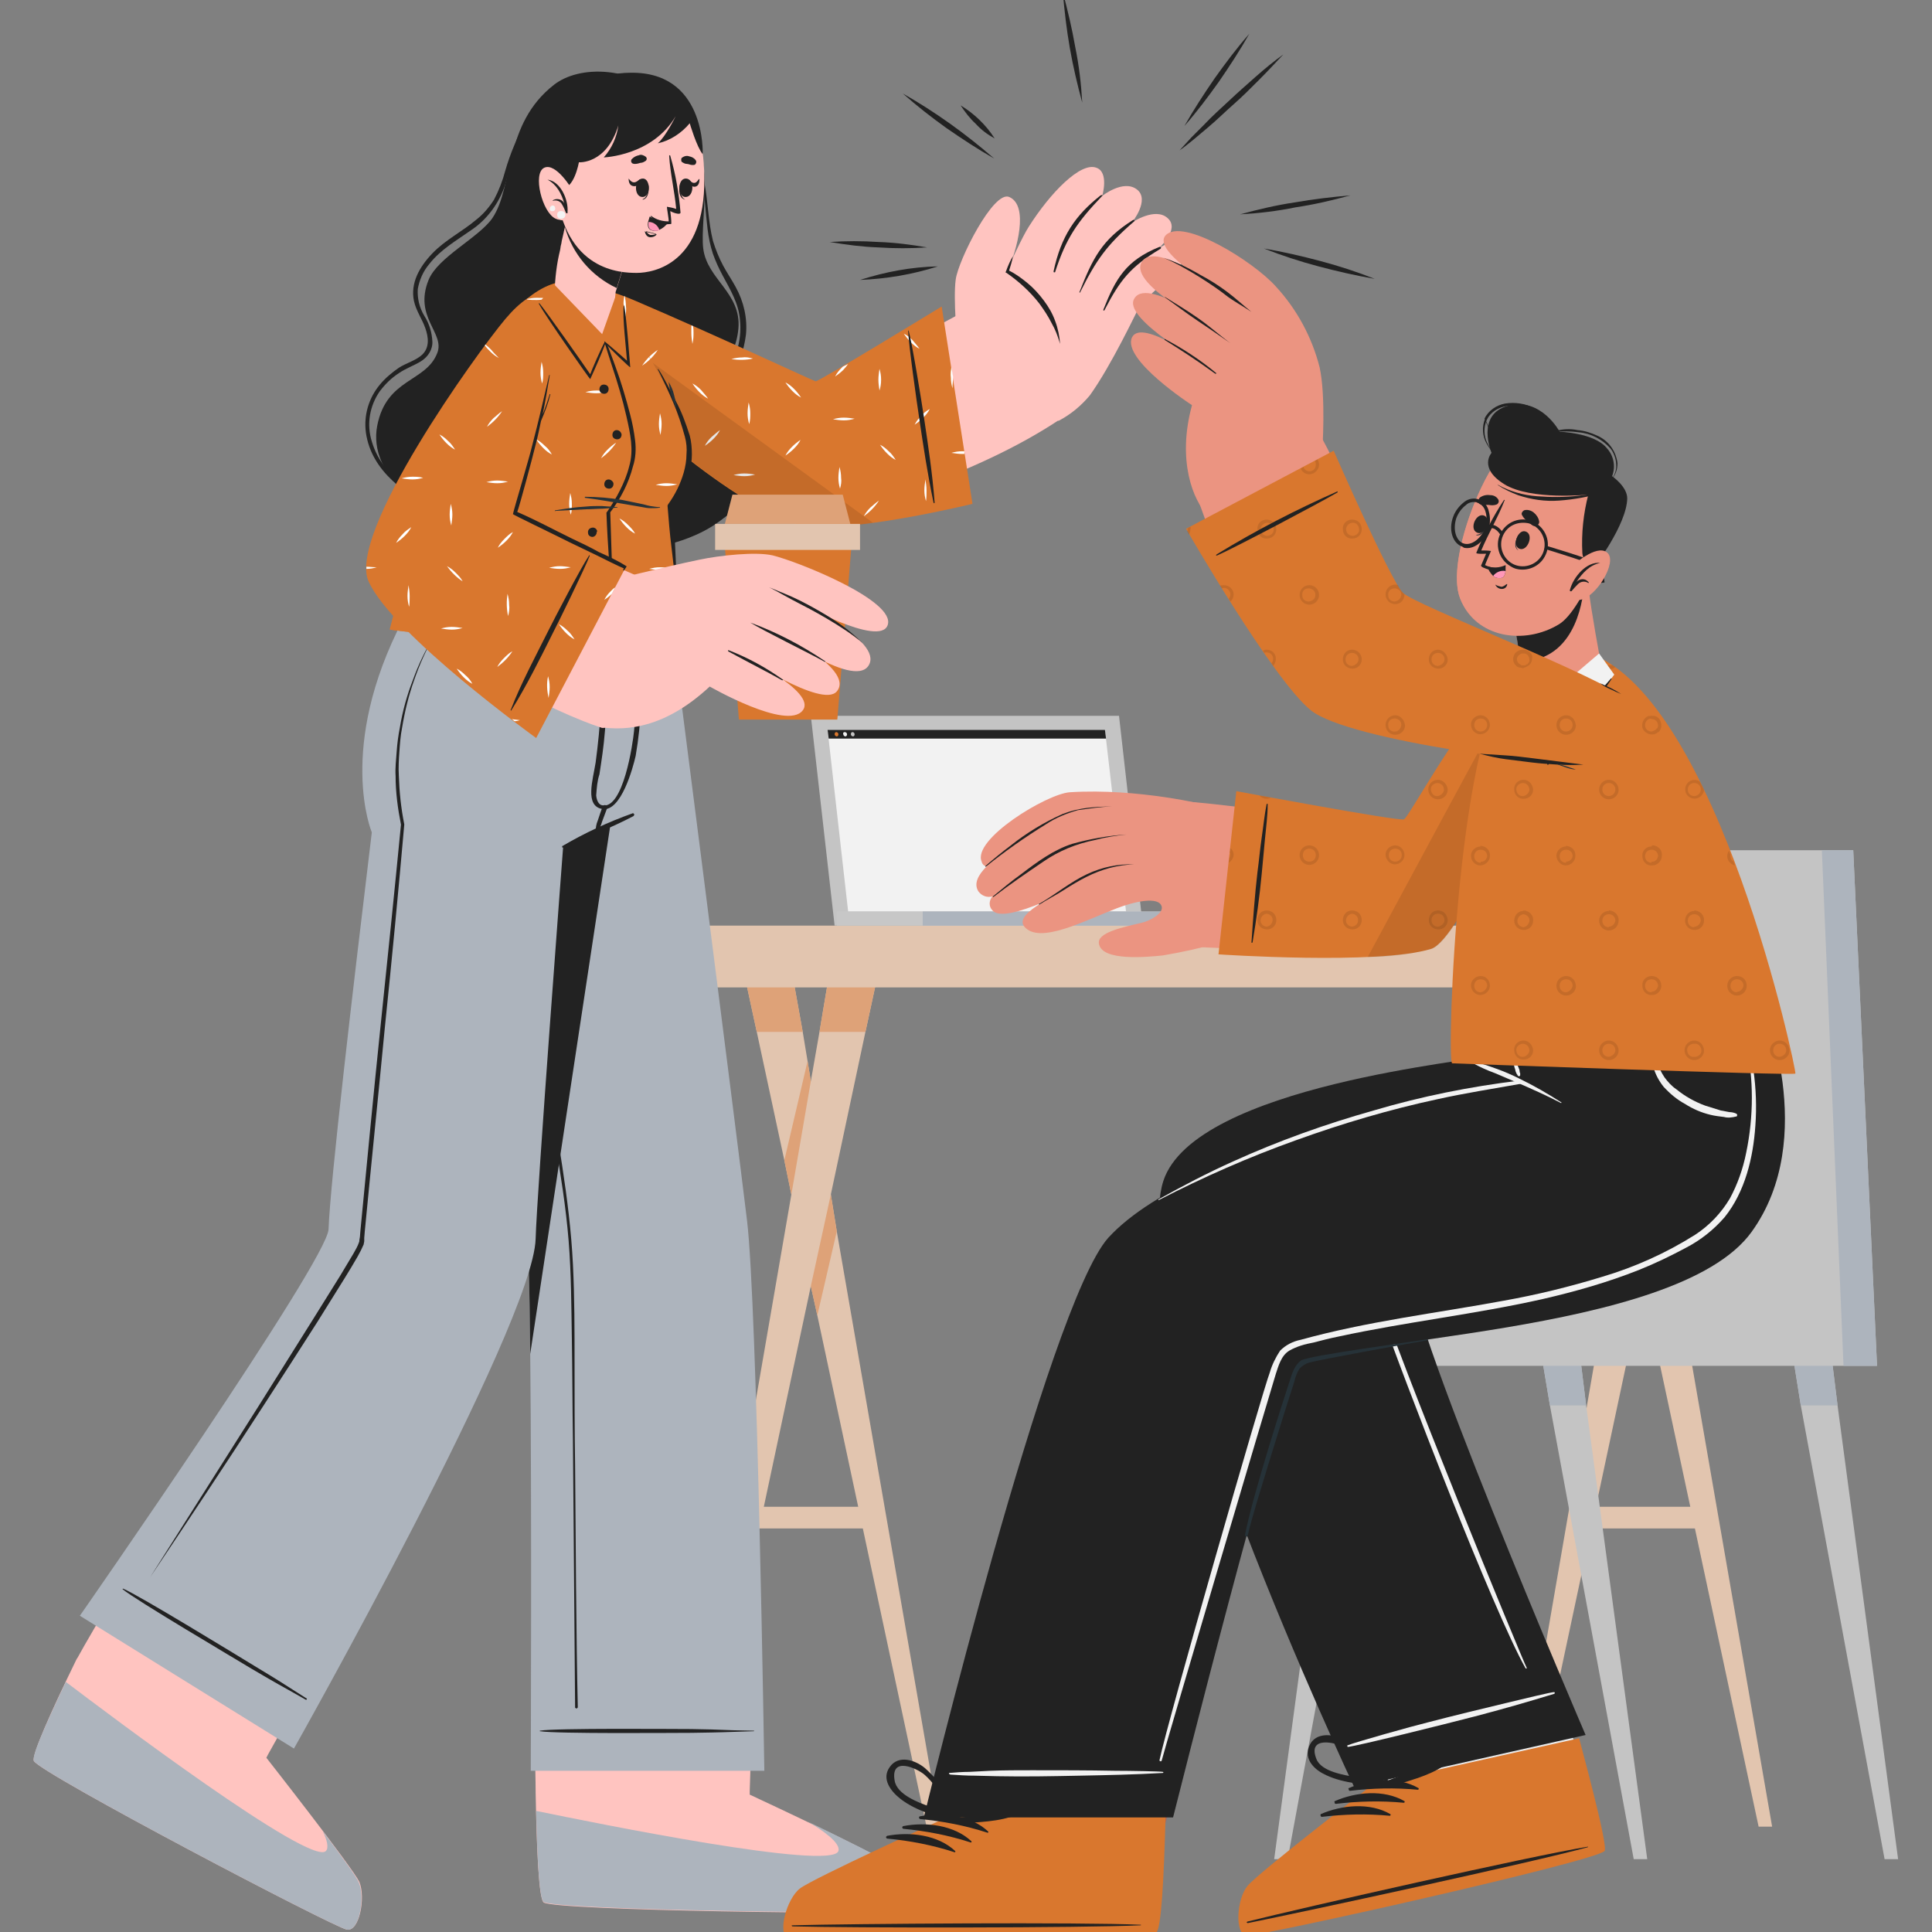 <svg width="228" height="228" viewBox="0 0 228 228" fill="none" xmlns="http://www.w3.org/2000/svg">
<rect x="0" y="0" width="228" height="228" fill="#808080" stroke="none"/>
<g clip-path="url(#clip0_810_7136)">
<g clip-path="url(#clip1_810_7136)">
<path d="M102.962 177.818H88.351V180.377H102.962V177.818Z" fill="#E2C5AF"/>
<path d="M110.938 215.565H109.342L96.454 155.234L95.688 151.779L93.391 140.967L92.562 136.936L89.308 121.774L88.159 116.463H93.774L94.731 121.774L95.305 125.228L95.688 127.596L98.049 140.967L98.751 145.317L110.938 215.565Z" fill="#E2C5AF"/>
<path d="M93.774 116.463L94.731 121.774H89.308L88.159 116.463H93.774Z" fill="#DEA278"/>
<path d="M98.751 145.317L96.454 155.234L95.688 151.779L93.391 140.967L92.561 136.936L95.305 125.228L95.688 127.595L98.049 140.967L98.751 145.317Z" fill="#DEA278"/>
<path d="M103.281 116.463L102.132 121.774L98.049 140.967L95.688 151.779L82.098 215.565H80.502L93.391 140.967L95.688 127.596L96.709 121.774L97.602 116.463H103.281Z" fill="#E2C5AF"/>
<path d="M103.281 116.463L102.132 121.774H96.709L97.602 116.463H103.281Z" fill="#DEA278"/>
<path d="M201.158 177.818H186.546V180.377H201.158V177.818Z" fill="#E2C5AF"/>
<path d="M209.133 215.565H207.538L194.65 155.234L193.884 151.779L191.587 140.967L190.758 136.936L187.503 121.774L186.355 116.463H191.97L192.927 121.774L193.501 125.228L193.884 127.596L196.245 140.967L196.947 145.317L209.133 215.565Z" fill="#E2C5AF"/>
<path d="M191.97 116.463L192.927 121.774H187.503L186.355 116.463H191.97Z" fill="#263238"/>
<path d="M196.946 145.317L194.649 155.234L193.884 151.779L191.587 140.967L190.757 136.936L193.501 125.228L193.884 127.595L196.245 140.967L196.946 145.317Z" fill="#263238"/>
<path d="M201.477 116.463L200.328 121.774L196.245 140.967L193.884 151.779L180.293 215.565H178.698L191.587 140.967L193.884 127.596L194.905 121.774L195.798 116.463H201.477Z" fill="#E2C5AF"/>
<path d="M201.477 116.463L200.328 121.774H194.905L195.798 116.463H201.477Z" fill="#263238"/>
<path d="M210.09 109.234H72.846V116.527H210.09V109.234Z" fill="#E2C5AF"/>
<path d="M134.864 109.234H98.495L95.688 84.474H132.057L134.864 109.234Z" fill="#C4C4C4"/>
<path d="M132.886 107.57H100.091L97.666 86.138H130.398L132.886 107.57Z" fill="#F2F2F2"/>
<path d="M145.52 107.57H98.751V109.234H145.52V107.57Z" fill="#C7C7C7"/>
<path d="M155.665 107.57H108.896V109.234H155.665V107.57Z" fill="#ADB4BD"/>
<path d="M130.526 87.161L130.398 86.138H97.666L97.794 87.161H130.526Z" fill="#222222"/>
<path d="M100.41 86.65C100.41 86.777 100.537 86.905 100.665 86.905C100.792 86.905 100.856 86.777 100.856 86.65C100.856 86.522 100.729 86.394 100.601 86.394C100.537 86.394 100.41 86.457 100.41 86.65C100.41 86.65 100.41 86.585 100.41 86.65Z" fill="#C4C4C4"/>
<path d="M99.516 86.65C99.516 86.777 99.644 86.905 99.772 86.905C99.899 86.905 99.963 86.777 99.963 86.65C99.963 86.522 99.835 86.394 99.708 86.394C99.58 86.394 99.453 86.457 99.516 86.65C99.516 86.65 99.516 86.585 99.516 86.65Z" fill="#F2F2F2"/>
<path d="M98.496 86.65C98.496 86.777 98.623 86.905 98.751 86.905C98.878 86.905 98.942 86.777 98.942 86.65C98.942 86.522 98.815 86.394 98.687 86.394C98.623 86.394 98.496 86.457 98.496 86.65C98.496 86.65 98.496 86.585 98.496 86.65Z" fill="#D9772E"/>
<path d="M127.718 97.782H124.719L124.336 94.775H127.399L127.718 97.782Z" fill="#C7C7C7"/>
<path d="M120.827 101.492H117.828L117.445 98.485H120.508L120.827 101.492Z" fill="#C7C7C7"/>
<path d="M124.528 101.492H121.465L121.146 98.485H124.145L124.528 101.492Z" fill="#EBEBEB"/>
<path d="M128.165 101.492H125.102L124.783 98.485H127.846L128.165 101.492Z" fill="#EBEBEB"/>
<path d="M121.274 105.203H118.211L117.892 102.132H120.891L121.274 105.203Z" fill="#EBEBEB"/>
<path d="M124.91 105.203H121.912L121.529 102.132H124.591L124.91 105.203Z" fill="#EBEBEB"/>
<path d="M128.547 105.203H125.549L125.229 102.132H128.228L128.547 105.203Z" fill="#EBEBEB"/>
<path d="M118.402 98.805L118.594 99.189H118.977L118.721 99.509L118.849 99.893L118.466 99.701L118.147 99.893V99.509L117.828 99.189H118.211L118.402 98.805Z" fill="#D9772E"/>
<path d="M139.777 14.867C140.862 12.947 142.074 11.092 143.35 9.236C144.626 7.445 145.966 5.654 147.433 3.99C146.349 5.91 145.136 7.765 143.86 9.62C142.584 11.412 141.244 13.203 139.777 14.867Z" fill="#222222"/>
<path d="M127.718 12.115C127.144 10.004 126.633 7.829 126.25 5.654C125.868 3.478 125.612 1.239 125.421 -0.936C125.995 1.175 126.506 3.35 126.888 5.526C127.335 7.701 127.59 9.876 127.718 12.115Z" fill="#222222"/>
<path d="M117.318 18.705C115.404 17.617 113.553 16.402 111.703 15.122C109.916 13.843 108.194 12.499 106.535 11.028C110.363 13.203 113.936 15.762 117.318 18.705Z" fill="#222222"/>
<path d="M110.682 31.436C107.683 32.396 104.621 32.908 101.494 33.036C104.493 32.076 107.556 31.5 110.682 31.436Z" fill="#222222"/>
<path d="M147.115 39.882C148.455 40.586 149.731 41.353 150.943 42.185C152.155 43.017 153.304 43.976 154.389 45.064C153.049 44.36 151.773 43.593 150.56 42.761C149.348 41.865 148.199 40.906 147.115 39.882Z" fill="#222222"/>
<path d="M146.349 25.295C148.455 24.719 150.624 24.207 152.793 23.887C154.963 23.503 157.196 23.248 159.365 23.056C157.26 23.631 155.09 24.143 152.921 24.463C150.752 24.911 148.582 25.167 146.349 25.295Z" fill="#222222"/>
<path d="M113.362 12.435C114.957 13.395 116.361 14.739 117.382 16.338C116.552 15.89 115.786 15.315 115.148 14.611C114.447 13.971 113.872 13.203 113.362 12.435Z" fill="#222222"/>
<path d="M151.453 6.421C150.496 7.445 149.539 8.469 148.582 9.428C147.625 10.388 146.604 11.412 145.583 12.307C144.562 13.203 143.541 14.227 142.457 15.122L140.862 16.466C140.287 16.914 139.777 17.362 139.203 17.745C139.649 17.234 140.16 16.722 140.606 16.21L142.074 14.739C143.031 13.715 144.052 12.819 145.073 11.86C146.094 10.9 147.114 10.004 148.199 9.044C149.284 8.085 150.305 7.253 151.453 6.421Z" fill="#222222"/>
<path d="M149.156 29.325C151.389 29.709 153.623 30.221 155.792 30.797C157.961 31.372 160.131 32.076 162.236 32.908C160.003 32.524 157.77 32.012 155.601 31.436C153.431 30.861 151.262 30.157 149.156 29.325Z" fill="#222222"/>
<path d="M109.406 29.198C107.492 29.326 105.578 29.326 103.663 29.198C101.749 29.134 99.835 28.878 97.921 28.558C99.835 28.43 101.749 28.43 103.663 28.558C105.641 28.622 107.555 28.878 109.406 29.198Z" fill="#222222"/>
<path d="M106.088 225.545C104.748 225.993 65.636 225.481 64.168 224.521C63.594 224.138 63.339 218.444 63.211 211.534V211.342C63.211 209.935 63.147 208.463 63.147 206.992C63.147 206.8 63.147 206.608 63.147 206.352C63.084 196.371 63.275 186.007 63.275 186.007L89.435 186.263L88.606 206.416V207.183L88.478 211.342V211.79C88.478 211.79 103.345 218.699 104.876 219.915C106.407 221.131 107.492 225.097 106.088 225.545Z" fill="#FFC4C0"/>
<path d="M94.412 214.477C94.284 214.477 94.284 214.413 94.22 214.413L94.412 214.477Z" fill="#D9772E"/>
<path d="M106.088 225.481C104.748 225.929 65.636 225.417 64.168 224.458C63.658 224.138 63.403 219.595 63.275 213.709C70.421 215.181 98.176 220.811 98.942 218.444C99.261 217.484 96.9 215.885 95.369 214.989C99.452 216.972 104.046 219.212 104.812 219.851C106.343 221.131 107.492 225.098 106.088 225.481Z" fill="#ADB4BD"/>
<path d="M55.299 73.086C55.299 73.086 61.169 139.303 62.127 144.358C62.318 145.509 62.509 151.779 62.573 159.776C62.764 177.306 62.637 208.975 62.637 208.975H90.201C90.201 208.975 89.371 154.146 88.159 144.038C86.947 133.929 79.162 73.086 79.162 73.086H55.299V73.086Z" fill="#ADB4BD"/>
<path d="M88.925 204.241C84.65 204.177 85.862 204.113 81.587 204.049C79.482 204.049 65.636 203.921 63.722 204.241C63.722 204.241 63.658 204.305 63.722 204.305C65.7 204.625 79.482 204.497 81.587 204.497C85.862 204.433 84.65 204.433 88.925 204.305C88.989 204.305 88.989 204.305 88.989 204.241C88.989 204.241 88.989 204.241 88.925 204.241Z" fill="#222222"/>
<path d="M67.869 172.892C67.805 168.861 67.805 164.894 67.805 160.864C67.805 156.961 67.805 153.123 67.614 149.22C67.231 141.351 65.635 133.673 64.487 125.868C63.339 118.063 62.445 110.321 61.552 102.516C60.595 93.751 59.766 84.986 58.872 76.221C58.872 76.157 58.745 76.157 58.808 76.221C60.084 91.832 61.552 107.506 63.721 123.053C64.232 126.892 64.87 130.794 65.508 134.633C66.146 138.536 66.784 142.438 67.103 146.405C67.422 150.372 67.422 154.146 67.486 157.985C67.55 162.015 67.55 165.982 67.614 170.013C67.677 178.906 67.805 192.597 67.869 201.49C67.869 201.554 67.933 201.618 68.06 201.618C68.124 201.618 68.124 201.554 68.188 201.49C67.996 193.493 67.933 180.761 67.869 172.892Z" fill="#222222"/>
<path d="M49.493 73.086C49.493 73.086 61.169 139.303 62.127 144.358C62.318 145.509 62.509 151.779 62.573 159.776L75.717 73.022L49.493 73.086Z" fill="#222222"/>
<path d="M40.943 227.72C39.539 227.528 4.893 209.359 4 207.823C3.681 207.248 5.978 202.065 9.04 195.796L9.168 195.604C9.806 194.324 22.12 173.403 22.12 173.403L43.431 185.943L31.627 207.056L31.436 207.439C31.436 207.439 41.581 220.363 42.41 222.09C43.176 223.946 42.41 227.976 40.943 227.72Z" fill="#FFC4C0"/>
<path d="M40.943 227.72C39.539 227.528 4.893 209.359 4 207.823C3.681 207.311 5.404 203.473 7.764 198.482C12.741 202.257 36.668 220.299 38.455 218.443C38.838 218.06 38.582 217.1 38.072 216.076C40.178 218.891 42.028 221.386 42.347 222.154C43.112 223.946 42.411 227.976 40.943 227.72Z" fill="#ADB4BD"/>
<path d="M34.69 206.352L9.423 190.678C9.423 190.678 38.646 148.772 38.774 145.061C38.965 139.559 41.645 116.719 43.878 98.23C43.878 98.23 39.667 88.249 47.579 73.086H79.226C79.226 73.086 77.121 87.481 73.484 96.63C71.059 97.462 68.698 98.55 66.465 99.829C66.465 99.829 63.339 141.031 63.211 146.213C62.892 156.321 34.69 206.352 34.69 206.352Z" fill="#ADB4BD"/>
<path d="M36.221 200.466C32.584 198.163 33.669 198.803 29.968 196.563C28.182 195.476 16.378 188.246 14.528 187.479C14.464 187.479 14.464 187.542 14.464 187.542C15.995 188.822 27.927 195.86 29.713 196.947C33.414 199.122 32.393 198.483 36.094 200.594H36.158C36.158 200.594 36.221 200.53 36.221 200.466Z" fill="#222222"/>
<path d="M74.632 95.99C71.761 97.014 69.017 98.294 66.401 99.829C66.337 99.829 66.337 99.893 66.337 99.957C66.337 100.021 66.401 100.021 66.465 100.021C69.209 98.805 72.08 97.718 74.76 96.31C74.823 96.246 74.887 96.118 74.823 96.054C74.76 95.99 74.696 95.926 74.632 95.99Z" fill="#222222"/>
<path d="M70.74 91.384C70.996 89.721 71.251 88.057 71.378 86.394C71.697 83.259 71.634 80.124 71.251 77.053C71.251 76.989 71.187 76.989 71.123 76.989C71.123 76.989 71.059 76.989 71.059 77.053C71.123 81.403 70.868 85.69 70.294 89.976C69.975 92.024 68.954 95.159 71.123 95.478C73.293 95.798 74.696 90.616 75.015 89.209C75.717 85.178 75.845 81.019 75.462 76.989C75.462 76.925 75.27 76.861 75.27 76.989C75.27 80.06 75.143 83.195 74.824 86.266C74.696 87.673 73.548 95.606 71.059 95.031C70.677 94.967 70.421 94.519 70.358 93.879C70.421 92.983 70.485 92.152 70.74 91.384Z" fill="#222222"/>
<path d="M71.123 95.158C70.931 95.67 70.74 96.246 70.549 96.822C70.357 97.27 70.293 97.718 70.293 98.165C70.293 98.229 70.421 98.229 70.485 98.229C70.74 97.846 70.931 97.398 71.059 96.95C71.251 96.438 71.442 95.926 71.633 95.414C71.697 95.286 71.633 95.094 71.506 95.031C71.378 94.966 71.187 95.031 71.123 95.158Z" fill="#222222"/>
<path d="M51.216 75.069C50.259 76.733 49.493 78.46 48.855 80.316C48.217 82.107 47.77 83.962 47.451 85.882C47.26 86.841 47.196 87.801 47.132 88.697C47.069 89.592 47.005 90.616 47.069 91.576C47.132 93.495 47.324 95.35 47.707 97.27V97.334C47.005 105.331 46.239 113.328 45.41 121.325C44.644 129.322 43.815 137.32 43.049 145.317L42.985 146.085V146.468C42.985 146.596 42.921 146.724 42.921 146.852C42.73 147.3 42.475 147.812 42.219 148.26C41.709 149.156 41.199 149.987 40.688 150.819C39.603 152.546 38.583 154.21 37.498 155.937C35.328 159.328 33.159 162.719 30.99 166.046C26.651 172.763 22.185 179.481 17.718 186.135L30.607 165.79L36.987 155.617C38.072 153.89 39.093 152.226 40.178 150.499C40.688 149.667 41.199 148.772 41.709 147.94C41.964 147.492 42.219 147.044 42.347 146.66C42.411 146.532 42.411 146.468 42.411 146.341L42.475 145.957L42.538 145.189C43.304 137.192 44.07 129.195 44.899 121.197C45.729 113.2 46.558 105.203 47.324 97.27V97.334C46.941 95.414 46.686 93.495 46.686 91.576C46.622 90.616 46.75 89.656 46.813 88.697C46.877 87.737 47.005 86.777 47.196 85.818C47.515 83.898 48.026 82.043 48.727 80.251C49.366 78.46 50.195 76.733 51.216 75.069Z" fill="#222222"/>
<path d="M65.38 10.004C59.383 14.674 60.659 21.968 58.106 25.742C56.511 28.046 51.662 30.349 50.578 33.036C48.791 37.45 52.556 39.306 51.598 41.673C50.258 45.128 45.601 44.616 44.516 50.246C43.431 55.876 49.365 62.274 64.104 64.577C78.843 66.88 87.265 61.826 88.031 57.028C88.797 52.229 83.948 50.374 83.756 46.791C83.629 44.488 86.755 43.017 87.138 38.794C87.521 34.571 83.437 32.972 82.99 29.325C82.544 25.678 84.905 17.041 79.8 12.307C74.696 7.573 68.315 7.701 65.38 10.004Z" fill="#222222"/>
<path d="M66.082 10.132C64.423 11.22 63.02 12.627 62.063 14.355C61.042 16.146 60.212 18.13 59.638 20.113C59.319 21.328 58.872 22.48 58.298 23.568C57.724 24.463 57.022 25.295 56.193 25.935C54.534 27.342 52.556 28.302 51.024 29.901C49.493 31.501 48.408 33.42 48.855 35.532C49.11 36.683 49.812 37.643 50.195 38.73C50.578 39.818 50.705 41.034 49.812 41.865C49.046 42.569 47.962 42.825 47.068 43.401C46.239 43.977 45.473 44.616 44.835 45.384C43.495 46.983 42.921 49.031 43.176 51.014C43.814 55.684 48.026 58.499 51.981 60.355C52.556 60.611 53.066 60.867 53.64 61.123C53.704 61.187 53.768 61.059 53.704 60.995C49.812 59.011 45.218 56.644 43.878 52.102C43.24 50.054 43.623 47.879 44.835 46.152C45.473 45.32 46.175 44.616 47.068 44.041C47.898 43.465 48.855 43.145 49.684 42.633C50.514 42.121 51.088 41.225 51.024 40.266C50.961 39.178 50.642 38.155 50.067 37.259C49.493 36.299 49.238 35.212 49.302 34.124C49.493 33.036 49.94 32.013 50.642 31.181C51.981 29.454 53.896 28.366 55.618 27.15C57.341 25.999 58.681 24.271 59.447 22.288C59.829 21.265 60.021 20.177 60.34 19.089C60.659 18.13 60.978 17.17 61.361 16.21C62.126 14.291 63.275 12.563 64.742 11.156C65.189 10.772 65.636 10.452 66.082 10.132C66.082 10.132 66.146 10.196 66.082 10.132Z" fill="#222222"/>
<path d="M88.797 53.573C88.669 52.805 88.35 52.038 87.904 51.398C87.393 50.694 86.819 50.118 86.245 49.478C85.671 48.903 85.288 48.199 85.096 47.431C85.032 46.471 85.288 45.576 85.862 44.808C86.436 43.976 86.883 43.145 87.329 42.249C87.712 41.353 87.904 40.458 88.031 39.498C88.223 37.578 87.776 35.595 86.819 33.868C86.372 33.036 85.798 32.204 85.352 31.373C84.841 30.413 84.458 29.453 84.139 28.43C83.565 26.127 83.565 23.823 83.118 21.52C82.672 19.153 81.97 16.85 81.013 14.674C81.013 14.611 80.885 14.674 80.949 14.738C81.778 16.722 82.353 18.833 82.799 20.944C83.182 22.992 83.246 24.975 83.501 27.022C83.629 28.046 83.82 29.006 84.139 29.965C84.458 30.861 84.841 31.692 85.288 32.524C86.181 34.188 87.202 35.851 87.329 37.834C87.521 39.754 87.074 41.673 86.117 43.337C85.288 44.744 84.075 46.343 84.713 48.135C85.224 49.606 86.564 50.566 87.457 51.846C88.35 53.253 88.669 54.98 88.223 56.58C87.202 60.675 82.991 62.594 79.035 62.594C78.971 62.594 78.907 62.658 78.907 62.722C78.907 62.786 78.971 62.786 79.035 62.786C82.416 62.914 86.181 61.57 87.904 58.499C88.797 56.9 89.052 55.236 88.797 53.573Z" fill="#222222"/>
<path d="M72.909 44.168C80.757 52.933 91.094 61.059 95.688 60.739C101.047 60.355 115.148 56.068 124.91 49.606C126.952 48.263 116.552 35.404 114.957 36.171C110.618 38.346 97.474 45.768 96.581 46.152C95.56 46.536 83.437 40.65 77.886 37.771C69.209 33.292 67.358 37.963 72.909 44.168Z" fill="#FFC4C0"/>
<path d="M114.957 40.905C115.659 39.05 119.998 28.942 121.401 26.766C123.954 22.736 127.527 19.089 129.377 19.793C130.908 20.305 130.079 23.119 130.079 23.119C130.079 23.119 132.567 21.136 134.162 22.352C135.758 23.567 133.588 26.254 133.588 26.254C133.588 26.254 136.332 24.399 137.799 25.743C139.331 27.086 136.651 29.389 136.651 29.389C136.651 29.389 139.075 27.534 139.841 29.197C140.798 31.181 135.949 33.996 134.354 36.427C134.099 36.811 131.227 43.017 128.611 46.663C127.59 47.879 126.378 48.903 124.911 49.67L114.957 40.905Z" fill="#FFC4C0"/>
<path d="M136.906 29.389C133.397 31.5 132.185 33.036 130.334 36.619C130.27 36.683 130.207 36.683 130.207 36.555C131.674 32.844 132.886 30.733 136.842 29.133C137.034 29.133 137.098 29.261 136.906 29.389Z" fill="#222222"/>
<path d="M133.844 26.127C130.589 28.942 129.377 30.669 127.463 34.508C127.463 34.572 127.335 34.508 127.399 34.444C128.931 30.541 130.015 28.302 133.652 25.999C133.844 25.871 133.971 25.999 133.844 26.127Z" fill="#222222"/>
<path d="M130.015 23.184C127.144 26.191 125.804 28.11 124.528 32.077C124.528 32.141 124.464 32.141 124.4 32.141C124.336 32.141 124.336 32.077 124.336 32.013C125.23 27.854 126.889 25.423 129.887 23.056C130.143 22.992 130.207 22.992 130.015 23.184Z" fill="#222222"/>
<path d="M112.979 40.458C112.979 40.458 112.468 35.275 112.788 32.972C113.107 30.669 117.254 22.416 119.104 23.248C121.465 24.271 119.997 29.517 118.913 32.013C118.913 32.013 124.4 34.444 124.081 38.41C123.762 42.377 112.979 40.458 112.979 40.458Z" fill="#FFC4C0"/>
<path d="M119.551 30.221C119.423 30.861 119.232 31.501 119.041 32.077L118.977 31.885C119.806 32.269 120.572 32.844 121.274 33.42C121.976 33.996 122.614 34.7 123.188 35.467C123.762 36.235 124.209 37.003 124.528 37.898C124.847 38.73 125.038 39.69 125.102 40.586C124.847 39.69 124.528 38.858 124.081 38.09C123.698 37.323 123.188 36.555 122.677 35.851C121.593 34.444 120.253 33.228 118.785 32.205L118.658 32.141L118.722 32.013C118.977 31.309 119.232 30.733 119.551 30.221Z" fill="#222222"/>
<path d="M111.129 36.171L114.766 59.459C114.766 59.459 102.005 62.594 95.688 62.146C89.371 61.698 74.76 49.606 69.847 43.592C64.934 37.578 64.87 31.181 74.76 35.403C84.65 39.626 95.943 44.936 96.262 45C96.581 45.064 111.129 36.171 111.129 36.171Z" fill="#D9772E"/>
<path d="M73.867 36.107C73.867 35.723 73.803 35.339 73.739 34.956H73.675C73.611 35.339 73.547 35.723 73.611 36.107C73.611 36.555 73.675 36.939 73.803 37.387C73.867 36.939 73.93 36.555 73.867 36.107ZM78.078 50.054C78.078 49.606 78.014 49.223 77.886 48.775C77.822 49.223 77.759 49.606 77.759 50.054C77.759 50.502 77.822 50.886 77.95 51.334C78.014 50.886 78.078 50.438 78.078 50.054ZM88.542 48.775C88.542 48.327 88.478 47.943 88.35 47.495C88.286 47.943 88.223 48.327 88.223 48.775C88.223 49.223 88.286 49.606 88.414 50.054C88.542 49.606 88.542 49.159 88.542 48.775ZM112.469 44.552C112.469 44.488 112.469 44.488 112.469 44.424L112.277 43.337C112.213 43.721 112.15 44.168 112.213 44.552C112.213 45 112.277 45.384 112.405 45.832C112.405 45.384 112.469 44.936 112.469 44.552ZM81.842 39.242C81.842 38.986 81.842 38.73 81.778 38.474L81.587 38.41C81.587 38.73 81.587 38.986 81.587 39.306C81.587 39.754 81.651 40.138 81.715 40.586C81.842 40.074 81.842 39.626 81.842 39.242ZM87.585 42.185C87.138 42.185 86.755 42.249 86.308 42.377C87.138 42.505 88.031 42.505 88.861 42.313C88.414 42.185 87.967 42.121 87.585 42.185ZM87.84 55.876C87.393 55.876 87.01 55.94 86.564 56.068C87.01 56.132 87.393 56.196 87.84 56.196C88.286 56.196 88.669 56.132 89.116 56.004C88.733 55.94 88.286 55.876 87.84 55.876ZM68.954 39.69C68.635 39.37 68.315 39.114 67.933 38.922C68.443 39.626 69.081 40.266 69.783 40.714C69.528 40.33 69.272 40.01 68.954 39.69ZM82.735 46.024C82.416 45.704 82.097 45.448 81.715 45.256C81.97 45.64 82.225 45.96 82.544 46.28C82.863 46.599 83.182 46.855 83.565 47.047C83.31 46.663 82.991 46.344 82.735 46.024ZM107.683 40.138C107.364 39.818 107.045 39.562 106.662 39.37C106.918 39.754 107.173 40.074 107.492 40.394C107.811 40.714 108.13 40.969 108.513 41.161C108.257 40.778 107.938 40.458 107.683 40.138ZM103.982 44.808C103.982 44.36 103.919 43.976 103.791 43.529C103.727 43.976 103.663 44.36 103.663 44.808C103.663 45.256 103.727 45.64 103.791 46.088C103.919 45.704 103.982 45.256 103.982 44.808ZM109.342 57.86C109.342 57.412 109.278 57.028 109.215 56.58C109.151 57.028 109.087 57.412 109.087 57.86C109.087 58.307 109.151 58.691 109.278 59.139C109.342 58.755 109.342 58.307 109.342 57.86ZM99.261 56.388C99.261 55.94 99.197 55.556 99.07 55.109C99.006 55.556 98.942 55.94 98.942 56.388C98.942 56.836 99.006 57.22 99.133 57.668C99.261 57.22 99.325 56.836 99.261 56.388ZM99.58 49.287C99.133 49.287 98.751 49.351 98.304 49.478C98.751 49.542 99.133 49.606 99.58 49.606C100.027 49.606 100.409 49.542 100.856 49.414C100.473 49.351 100.027 49.287 99.58 49.287ZM113.808 53.253C113.745 53.253 113.681 53.253 113.553 53.253C113.107 53.253 112.724 53.317 112.277 53.445C112.724 53.509 113.107 53.573 113.553 53.573C113.617 53.573 113.745 53.573 113.808 53.573V53.253ZM93.838 59.331C93.519 59.011 93.199 58.755 92.817 58.563C93.072 58.947 93.327 59.267 93.646 59.587C93.965 59.907 94.284 60.163 94.667 60.355C94.412 59.971 94.156 59.651 93.838 59.331ZM93.71 45.896C93.391 45.576 93.072 45.32 92.689 45.128C92.944 45.512 93.199 45.832 93.519 46.152C93.838 46.472 94.156 46.727 94.539 46.919C94.284 46.535 94.029 46.216 93.71 45.896ZM104.876 53.253C104.557 52.933 104.238 52.677 103.855 52.486C104.11 52.869 104.365 53.189 104.684 53.509C105.003 53.829 105.322 54.085 105.705 54.277C105.45 53.893 105.195 53.509 104.876 53.253ZM93.455 52.741C93.136 53.061 92.88 53.381 92.689 53.765C93.072 53.509 93.391 53.253 93.71 52.933C94.029 52.613 94.284 52.294 94.475 51.91C94.093 52.166 93.774 52.422 93.455 52.741ZM108.704 49.095C108.385 49.414 108.13 49.734 107.938 50.118C108.321 49.862 108.64 49.606 108.959 49.287C109.278 48.967 109.534 48.647 109.725 48.263C109.278 48.519 108.959 48.775 108.704 49.095ZM99.452 43.273L99.325 43.401C99.006 43.721 98.751 44.04 98.559 44.424C98.942 44.168 99.261 43.913 99.516 43.657C99.708 43.465 99.899 43.209 100.09 42.953L99.452 43.273ZM102.706 59.907C102.387 60.227 102.132 60.547 101.941 60.931C102.643 60.419 103.281 59.779 103.727 59.075C103.344 59.331 103.025 59.651 102.706 59.907ZM83.948 51.59C83.629 51.91 83.374 52.23 83.182 52.613C83.565 52.358 83.884 52.102 84.203 51.782C84.522 51.462 84.777 51.142 84.969 50.758C84.586 51.014 84.267 51.334 83.948 51.59ZM76.61 42.121C76.291 42.441 76.036 42.761 75.844 43.145C76.546 42.633 77.184 41.993 77.631 41.289C77.248 41.545 76.929 41.801 76.61 42.121Z" fill="white"/>
<path d="M108.449 49.158C108.194 47.495 107.237 40.713 107.173 39.05C107.173 38.986 107.237 38.986 107.237 39.05C107.683 40.713 108.768 47.431 109.023 49.158C109.534 52.549 110.044 55.94 110.299 59.331L110.235 59.395C110.235 59.395 110.235 59.395 110.172 59.331C109.47 56.004 108.959 52.613 108.449 49.158Z" fill="#222222"/>
<path opacity="0.1" d="M69.911 43.593C74.823 49.606 89.499 61.698 95.752 62.146C98.176 62.21 100.665 62.082 103.025 61.698L66.912 35.467C66.146 37.259 67.358 40.522 69.911 43.593Z" fill="black"/>
<path d="M79.035 59.779L80.311 76.797L73.739 76.413L72.016 72.894L69.209 76.157C60.787 75.645 49.94 74.877 45.984 74.302C45.984 74.302 53.768 43.145 61.68 35.723C65.636 32.012 69.911 32.588 72.463 35.595C73.101 36.363 80.63 47.879 81.204 52.165C81.715 55.876 79.035 59.779 79.035 59.779Z" fill="#D9772E"/>
<path d="M46.047 74.302C49.94 74.877 60.786 75.645 69.272 76.157L72.08 72.894L73.739 76.413L80.311 76.797L79.035 59.779C79.035 59.779 81.714 55.876 81.204 52.165C80.885 49.862 78.524 45.32 76.291 41.545C76.227 41.481 76.227 41.417 76.227 41.417C74.441 38.41 72.782 35.915 72.526 35.595C70.102 32.716 66.018 32.076 62.254 35.339C62.19 35.339 62.19 35.403 62.19 35.403C62.062 35.531 61.935 35.595 61.807 35.723C60.595 37.003 59.51 38.41 58.617 39.946C58.553 40.01 58.553 40.074 58.489 40.202C56.256 44.232 54.342 48.455 52.811 52.805L52.747 52.933C48.791 63.361 46.047 74.302 46.047 74.302Z" fill="#D9772E"/>
<path d="M64.104 43.976C64.104 43.529 64.041 43.145 63.913 42.697C63.849 43.145 63.785 43.529 63.785 43.976C63.785 44.424 63.849 44.808 63.977 45.256C64.104 44.872 64.104 44.424 64.104 43.976ZM67.486 59.459C67.486 59.011 67.422 58.627 67.295 58.179C67.231 58.627 67.167 59.011 67.167 59.459C67.167 59.907 67.231 60.291 67.359 60.739C67.486 60.355 67.486 59.907 67.486 59.459ZM60.085 71.359C60.085 70.911 60.021 70.527 59.893 70.079C59.766 70.911 59.766 71.807 59.957 72.702C60.085 72.255 60.148 71.807 60.085 71.359ZM78.078 50.054C78.078 49.606 78.014 49.223 77.886 48.775C77.823 49.223 77.759 49.606 77.759 50.054C77.759 50.502 77.823 50.886 77.95 51.334C78.014 50.886 78.078 50.438 78.078 50.054ZM53.385 60.739C53.385 60.291 53.321 59.907 53.194 59.459C53.13 59.907 53.066 60.291 53.066 60.739C53.066 61.186 53.13 61.57 53.258 62.018C53.321 61.57 53.385 61.122 53.385 60.739ZM48.345 70.335C48.345 69.887 48.281 69.504 48.217 69.056C48.153 69.504 48.089 69.887 48.089 70.335C48.089 70.783 48.153 71.167 48.281 71.615C48.345 71.231 48.345 70.783 48.345 70.335ZM70.357 46.088C69.911 46.088 69.528 46.152 69.081 46.28C69.528 46.344 69.911 46.407 70.357 46.407C70.804 46.407 71.187 46.344 71.633 46.216C71.251 46.088 70.804 46.088 70.357 46.088ZM53.258 73.982C52.811 73.982 52.428 74.046 51.981 74.174C52.428 74.238 52.811 74.302 53.258 74.302C53.704 74.302 54.087 74.238 54.534 74.11C54.151 74.046 53.704 73.982 53.258 73.982ZM58.617 56.708C58.171 56.708 57.788 56.772 57.341 56.9C57.788 56.964 58.171 57.028 58.617 57.028C59.064 57.028 59.447 56.964 59.893 56.836C59.511 56.772 59.064 56.708 58.617 56.708ZM78.652 57.028C78.205 57.028 77.823 57.092 77.376 57.22C77.823 57.284 78.205 57.348 78.652 57.348C79.099 57.348 79.481 57.284 79.928 57.156C79.481 57.092 79.099 57.028 78.652 57.028ZM66.082 66.816C65.636 66.816 65.253 66.88 64.806 67.008C65.253 67.072 65.636 67.136 66.082 67.136C66.529 67.136 66.912 67.072 67.359 66.944C66.912 66.88 66.465 66.816 66.082 66.816ZM77.886 66.944C77.44 66.944 77.057 67.008 76.61 67.136C77.057 67.2 77.44 67.264 77.886 67.264C78.333 67.264 78.716 67.2 79.162 67.072C78.716 67.008 78.333 66.944 77.886 66.944ZM63.211 35.148C62.892 35.148 62.509 35.211 62.19 35.275C62.127 35.275 62.127 35.339 62.127 35.339C62.509 35.403 62.892 35.403 63.275 35.403C63.722 35.403 64.104 35.339 64.551 35.211C64.104 35.211 63.658 35.148 63.211 35.148ZM68.954 39.626C68.635 39.306 68.316 39.05 67.933 38.858C68.443 39.562 69.081 40.202 69.783 40.65C69.528 40.266 69.273 39.946 68.954 39.626ZM64.296 52.613C63.977 52.294 63.658 52.038 63.275 51.846C63.53 52.23 63.785 52.549 64.104 52.869C64.424 53.189 64.743 53.445 65.125 53.637C64.934 53.253 64.615 52.869 64.296 52.613ZM57.915 41.289L57.788 41.225L57.66 41.481L57.724 41.545C58.043 41.865 58.362 42.121 58.745 42.313C58.553 41.929 58.234 41.609 57.915 41.289ZM52.938 52.102C52.875 52.166 52.875 52.294 52.811 52.358C53.066 52.613 53.385 52.805 53.704 52.997C53.513 52.677 53.258 52.422 52.938 52.102ZM66.976 74.43C66.657 74.11 66.338 73.854 65.955 73.662C66.21 74.046 66.465 74.366 66.784 74.686C67.103 75.006 67.422 75.261 67.805 75.453C67.55 75.07 67.295 74.686 66.976 74.43ZM78.078 73.854C77.759 73.534 77.44 73.278 77.057 73.022C77.567 73.726 78.205 74.366 78.907 74.814C78.652 74.494 78.397 74.174 78.078 73.854ZM74.122 61.954C73.803 61.634 73.484 61.378 73.101 61.186C73.356 61.57 73.611 61.89 73.93 62.21C74.249 62.53 74.569 62.786 74.951 62.978C74.76 62.594 74.441 62.274 74.122 61.954ZM53.768 67.584C53.449 67.264 53.13 67.008 52.747 66.816C53.258 67.52 53.896 68.16 54.597 68.608C54.406 68.224 54.087 67.904 53.768 67.584ZM58.234 49.35C57.915 49.67 57.66 49.99 57.469 50.374C58.171 49.862 58.809 49.223 59.255 48.519C58.872 48.775 58.553 49.095 58.234 49.35ZM59.511 63.618C59.191 63.937 58.936 64.257 58.745 64.641C59.128 64.385 59.447 64.129 59.766 63.809C60.085 63.49 60.34 63.17 60.531 62.786C60.148 62.978 59.83 63.298 59.511 63.618ZM72.08 69.759C71.761 70.079 71.506 70.399 71.314 70.783C71.697 70.527 72.016 70.271 72.335 69.951C72.654 69.632 72.909 69.312 73.101 68.928C72.654 69.184 72.335 69.439 72.08 69.759ZM71.697 53.061C71.378 53.381 71.123 53.701 70.932 54.085C71.633 53.573 72.272 52.933 72.718 52.23C72.335 52.485 72.016 52.741 71.697 53.061ZM76.61 42.121C76.291 42.441 76.036 42.761 75.781 43.145C76.164 42.889 76.483 42.633 76.738 42.377L76.61 42.121Z" fill="white"/>
<path d="M79.737 68.8C79.545 67.264 79.418 65.985 79.226 64.449C79.035 62.914 78.907 61.314 78.78 59.715V59.651L78.844 59.523C79.673 58.371 80.311 57.092 80.694 55.748C80.885 55.044 81.013 54.341 81.013 53.637C81.077 52.933 81.013 52.229 80.822 51.526C80.439 50.118 79.992 48.775 79.418 47.431C78.844 46.088 78.333 45 77.695 43.72C77.567 43.529 77.631 43.465 77.759 43.656C78.461 44.744 79.163 46.215 79.737 47.303C80.439 48.583 80.949 49.99 81.396 51.398C81.587 52.102 81.651 52.869 81.651 53.637C81.651 54.405 81.523 55.108 81.332 55.876C80.949 57.348 80.247 58.691 79.354 59.843L79.418 59.651C79.545 61.186 79.609 62.786 79.673 64.385C79.737 65.793 79.801 67.328 79.864 68.736C79.737 68.992 79.737 69.376 79.737 68.8Z" fill="#222222"/>
<path d="M78.907 45.064C79.162 45.512 79.418 46.024 79.545 46.599C79.609 46.855 79.673 47.111 79.737 47.367C79.8 47.623 79.8 47.943 79.8 48.199C79.609 47.687 79.418 47.175 79.226 46.663C79.099 46.152 78.971 45.576 78.907 45.064Z" fill="#263238"/>
<path d="M70.357 37.451C71.187 39.306 71.889 41.225 72.591 43.145C73.293 45.064 73.867 46.983 74.377 48.967C74.632 49.926 74.824 50.95 74.951 51.974C75.079 52.997 75.015 54.085 74.696 55.045C74.186 57.028 73.229 58.883 71.953 60.547L72.016 60.419C72.08 62.402 72.144 64.321 72.208 66.305C72.272 68.288 72.272 70.207 72.272 72.191C72.144 70.207 72.016 68.288 71.889 66.369C71.761 64.449 71.633 62.466 71.57 60.547V60.483L71.633 60.419C72.208 59.587 72.718 58.755 73.165 57.86C73.612 56.964 73.994 56.068 74.249 55.045C74.824 53.125 74.377 51.142 73.93 49.159C73.484 47.175 72.91 45.256 72.272 43.337C71.633 41.417 71.059 39.37 70.357 37.451Z" fill="#222222"/>
<path d="M71.825 45.896C71.825 46.215 71.633 46.471 71.314 46.471C70.996 46.471 70.74 46.279 70.74 45.96C70.74 45.64 70.932 45.384 71.251 45.384C71.57 45.384 71.825 45.576 71.825 45.896Z" fill="#222222"/>
<path d="M73.356 51.27C73.356 51.59 73.165 51.845 72.846 51.845C72.527 51.845 72.272 51.654 72.272 51.334C72.272 51.014 72.463 50.758 72.782 50.758C73.037 50.758 73.292 50.95 73.356 51.27Z" fill="#222222"/>
<path d="M72.399 57.092C72.399 57.412 72.208 57.668 71.889 57.668C71.57 57.668 71.314 57.476 71.314 57.156C71.314 56.836 71.506 56.58 71.825 56.58C72.08 56.58 72.399 56.836 72.399 57.092Z" fill="#222222"/>
<path d="M70.421 62.786C70.421 63.106 70.166 63.362 69.911 63.362C69.656 63.362 69.4 63.17 69.4 62.914C69.337 62.594 69.528 62.338 69.847 62.274C70.166 62.21 70.421 62.402 70.485 62.722C70.421 62.722 70.421 62.722 70.421 62.786Z" fill="#222222"/>
<path d="M70.612 68.352C70.612 68.672 70.421 68.927 70.102 68.927C69.783 68.927 69.528 68.736 69.528 68.416C69.528 68.096 69.719 67.84 70.038 67.84C70.357 67.84 70.612 68.032 70.612 68.352Z" fill="#263238"/>
<path d="M69.018 58.627C70.485 58.627 72.016 58.755 73.484 59.011C74.186 59.139 74.951 59.331 75.653 59.459C76.036 59.523 76.355 59.651 76.738 59.715C77.121 59.779 77.504 59.843 77.886 59.843V59.907C77.504 59.971 77.185 59.971 76.802 59.971C76.419 59.971 76.1 59.907 75.781 59.843C75.015 59.715 74.313 59.587 73.548 59.459C72.08 59.203 70.549 58.947 69.081 58.755C69.018 58.755 69.018 58.755 69.018 58.691C69.018 58.691 69.018 58.627 69.018 58.627Z" fill="#263238"/>
<path d="M65.508 60.227C66.721 60.035 67.933 59.843 69.145 59.779C69.783 59.715 70.358 59.715 70.996 59.715L71.889 59.779C72.208 59.779 72.527 59.843 72.846 59.843C72.846 59.843 72.91 59.907 72.846 59.907C72.527 59.907 72.208 59.971 71.953 59.971L71.059 60.035C70.421 60.035 69.847 60.099 69.209 60.099C67.997 60.163 66.784 60.227 65.572 60.291C65.445 60.355 65.445 60.291 65.508 60.227C65.445 60.227 65.445 60.227 65.508 60.227Z" fill="#263238"/>
<path d="M100.537 63.746L98.814 84.922H87.202L85.479 63.746H100.537Z" fill="#D9772E"/>
<path d="M101.494 61.826H84.394V64.897H101.494V61.826Z" fill="#E2C5AF"/>
<path d="M100.346 61.826H85.543L86.436 58.372H99.453L100.346 61.826Z" fill="#DEA278"/>
<path d="M97.028 74.494C97.028 77.245 95.241 79.484 93.008 79.484C90.775 79.484 88.988 77.245 88.988 74.494C88.988 71.743 90.775 69.503 93.008 69.503C95.241 69.503 97.028 71.807 97.028 74.494Z" fill="white"/>
<path d="M60.787 36.875C53.959 45.064 40.624 64.513 44.389 69.247C50.578 76.989 66.082 84.346 70.996 85.882C73.101 86.521 81.332 71.359 79.354 70.015C76.993 68.352 60.212 62.018 60.34 60.61C60.404 59.779 62.637 52.933 64.679 44.168C67.04 33.868 64.041 33.036 60.787 36.875Z" fill="#FFC4C0"/>
<path d="M71.633 68.608C71.633 68.608 78.205 66.945 82.544 66.049C84.969 65.537 89.18 65.089 91.158 65.537C94.093 66.241 105.833 70.911 104.748 73.79C103.791 76.413 94.157 71.039 94.157 71.039C94.157 71.039 104.302 75.582 102.515 78.524C100.729 81.467 90.711 73.982 90.711 73.982C90.711 73.982 101.048 78.844 98.751 81.595C97.028 83.643 87.585 77.373 87.585 77.373C87.585 77.373 96.454 81.659 94.731 83.835C92.881 86.266 83.757 81.02 83.757 81.02C78.524 85.882 74.058 86.266 70.868 85.818C70.166 85.754 71.633 68.608 71.633 68.608Z" fill="#FFC4C0"/>
<path d="M90.775 69.311C91.987 69.823 93.2 70.271 94.348 70.847C95.496 71.423 96.645 72.063 97.793 72.766C99.261 73.662 100.601 74.686 101.813 75.901C99.516 73.918 95.369 71.743 94.22 71.167C93.072 70.591 91.923 69.887 90.775 69.311C90.711 69.311 90.711 69.311 90.775 69.311Z" fill="#222222"/>
<path d="M88.541 73.47C91.668 74.622 94.603 76.157 97.347 78.013C97.474 78.077 97.41 78.141 97.283 78.077C95.815 77.245 89.818 74.302 88.541 73.47C88.541 73.47 88.478 73.47 88.541 73.47Z" fill="#222222"/>
<path d="M85.99 76.733C88.287 77.629 90.392 78.78 92.37 80.188C92.498 80.251 92.37 80.316 92.243 80.251C90.201 79.1 88.733 78.396 85.926 76.861C85.926 76.797 85.926 76.669 85.99 76.733Z" fill="#222222"/>
<path d="M73.803 67.008L63.275 87.097C63.275 87.097 46.303 74.877 43.495 68.608C40.943 62.978 56.193 41.737 59.638 37.642C63.084 33.548 66.338 32.972 65.508 40.202C64.679 47.431 60.914 60.227 60.914 60.419C60.914 60.611 73.803 67.008 73.803 67.008Z" fill="#D9772E"/>
<path d="M72.08 69.759C71.761 70.079 71.506 70.399 71.314 70.783C71.633 70.591 71.953 70.335 72.208 70.079L72.591 69.312C72.399 69.439 72.208 69.632 72.08 69.759ZM59.447 77.693C59.128 78.013 58.873 78.332 58.681 78.716C59.383 78.204 60.021 77.565 60.468 76.861C60.085 77.053 59.766 77.373 59.447 77.693ZM47.515 63.042C47.196 63.362 46.941 63.681 46.749 64.065C47.132 63.809 47.451 63.554 47.77 63.234C48.089 62.914 48.345 62.594 48.536 62.21C48.153 62.466 47.77 62.722 47.515 63.042ZM59.511 63.618C59.191 63.937 58.936 64.257 58.745 64.641C59.128 64.385 59.447 64.129 59.766 63.809C60.085 63.49 60.34 63.17 60.531 62.786C60.149 62.978 59.83 63.298 59.511 63.618ZM58.234 49.35C57.915 49.67 57.66 49.99 57.469 50.374C58.171 49.862 58.809 49.223 59.255 48.519C58.873 48.775 58.553 49.095 58.234 49.35ZM53.768 67.584C53.449 67.264 53.13 67.008 52.747 66.816C53.258 67.52 53.896 68.16 54.597 68.608C54.406 68.224 54.087 67.904 53.768 67.584ZM54.917 79.676C54.597 79.356 54.279 79.1 53.896 78.908C54.151 79.292 54.406 79.612 54.725 79.932C55.044 80.252 55.363 80.508 55.746 80.7C55.555 80.316 55.236 79.932 54.917 79.676ZM66.976 74.43C66.657 74.11 66.338 73.854 65.955 73.662C66.21 74.046 66.465 74.366 66.784 74.686C67.103 75.006 67.422 75.261 67.805 75.453C67.55 75.07 67.295 74.686 66.976 74.43ZM52.875 52.038C52.556 51.718 52.237 51.462 51.854 51.27C52.109 51.654 52.364 51.974 52.683 52.294C53.002 52.613 53.321 52.869 53.704 53.061C53.449 52.677 53.194 52.294 52.875 52.038ZM57.979 41.289C57.724 41.033 57.533 40.842 57.277 40.65L57.214 40.778C57.405 41.033 57.596 41.225 57.852 41.481C58.171 41.801 58.49 42.057 58.873 42.249C58.553 41.929 58.234 41.609 57.979 41.289ZM63.275 35.148C62.956 35.148 62.573 35.211 62.254 35.275C62.19 35.275 62.19 35.339 62.19 35.339C62.573 35.403 62.956 35.403 63.339 35.403C63.785 35.403 64.168 35.339 64.615 35.211C64.105 35.148 63.658 35.148 63.275 35.148ZM60.404 84.858L60.723 85.114C60.914 85.114 61.169 85.05 61.361 84.986C60.978 84.922 60.659 84.922 60.404 84.858ZM66.082 66.816C65.636 66.816 65.253 66.88 64.806 67.008C65.253 67.072 65.636 67.136 66.082 67.136C66.529 67.136 66.912 67.072 67.359 66.944C66.912 66.88 66.465 66.816 66.082 66.816ZM43.24 66.88C43.24 66.944 43.24 67.072 43.24 67.136C43.623 67.136 44.07 67.072 44.453 66.944C44.006 66.944 43.623 66.88 43.24 66.88ZM48.664 56.26C48.217 56.26 47.834 56.324 47.388 56.452C47.834 56.516 48.217 56.58 48.664 56.58C49.11 56.58 49.493 56.516 49.94 56.388C49.493 56.26 49.047 56.26 48.664 56.26ZM58.681 56.708C58.234 56.708 57.852 56.772 57.405 56.9C57.852 56.964 58.234 57.028 58.681 57.028C59.128 57.028 59.511 56.964 59.957 56.836C59.511 56.772 59.064 56.708 58.681 56.708ZM53.321 73.982C52.875 73.982 52.492 74.046 52.045 74.174C52.492 74.238 52.875 74.302 53.321 74.302C53.768 74.302 54.151 74.238 54.597 74.11C54.151 74.046 53.704 73.982 53.321 73.982ZM48.345 70.335C48.345 69.887 48.281 69.504 48.217 69.056C48.153 69.504 48.089 69.887 48.089 70.335C48.089 70.783 48.153 71.167 48.281 71.615C48.345 71.231 48.345 70.783 48.345 70.335ZM53.385 60.739C53.385 60.291 53.321 59.907 53.194 59.459C53.13 59.907 53.066 60.291 53.066 60.739C53.066 61.186 53.13 61.57 53.258 62.018C53.321 61.57 53.385 61.122 53.385 60.739ZM64.87 81.084C64.87 80.636 64.806 80.252 64.679 79.804C64.487 80.636 64.551 81.531 64.743 82.363C64.806 81.915 64.87 81.531 64.87 81.084ZM60.085 71.359C60.085 70.911 60.021 70.527 59.893 70.079C59.766 70.911 59.766 71.807 59.957 72.702C60.085 72.255 60.149 71.807 60.085 71.359ZM64.105 43.976C64.105 43.529 64.041 43.145 63.913 42.697C63.849 43.145 63.785 43.529 63.785 43.976C63.785 44.424 63.849 44.808 63.977 45.256C64.105 44.872 64.105 44.424 64.105 43.976Z" fill="white"/>
<path d="M64.678 74.494C65.444 72.958 68.571 66.944 69.528 65.537C69.528 65.473 69.591 65.537 69.591 65.601C68.953 67.2 65.955 73.342 65.189 74.814C63.658 77.885 62.126 80.955 60.34 83.834C60.34 83.834 60.276 83.898 60.276 83.834C60.276 83.834 60.212 83.77 60.276 83.77C61.488 80.635 63.147 77.565 64.678 74.494Z" fill="#222222"/>
<path d="M62.828 52.485C63.53 49.798 64.168 47.047 64.806 44.296C64.806 44.232 64.934 44.232 64.87 44.296C64.615 45.831 64.36 47.367 64.04 48.902C64.36 48.135 64.615 47.367 64.87 46.535C64.87 46.471 64.998 46.535 64.934 46.599C64.679 47.623 64.296 48.647 63.849 49.67C63.658 50.566 63.466 51.526 63.211 52.485C62.892 53.829 61.297 59.779 61.042 60.418C63.275 61.378 65.253 62.466 67.486 63.553C68.571 64.065 69.655 64.577 70.676 65.153C71.825 65.665 72.909 66.176 73.93 66.816C73.994 66.88 73.739 67.136 73.675 67.264C73.611 67.392 73.547 67.328 73.547 67.264C73.547 67.2 73.611 67.136 73.611 67.072C73.101 66.88 70.931 65.793 70.421 65.537L67.231 64.001C65.061 62.913 60.531 60.738 60.531 60.674C60.659 60.035 62.509 53.893 62.828 52.485Z" fill="#222222"/>
<path d="M65.444 34.508C65.572 35.147 68.316 39.626 71.314 39.69C72.272 39.69 72.654 34.444 72.654 34.444L72.782 34.06L74.441 28.686L68.316 24.079L67.422 23.439C67.422 23.439 67.103 24.911 66.657 26.83L66.593 27.086C66.593 27.214 66.529 27.278 66.529 27.406L66.338 28.238C66.274 28.43 66.274 28.686 66.21 28.878C66.146 29.07 66.146 29.325 66.082 29.581C65.7 31.117 65.508 32.78 65.444 34.508Z" fill="#FFC4C0"/>
<path d="M66.657 26.766C67.55 29.965 69.783 32.588 72.782 33.996L74.441 28.622L68.316 24.015L67.422 23.375C67.422 23.375 67.04 24.911 66.657 26.766Z" fill="#222222"/>
<path d="M83.118 21.136C83.182 31.053 77.248 32.205 75.143 32.205C73.229 32.205 66.657 32.013 65.572 22.16C64.487 12.307 69.081 9.173 73.484 8.917C77.886 8.661 83.118 11.284 83.118 21.136Z" fill="#FFC4C0"/>
<path d="M81.715 19.473C81.459 19.473 81.268 19.345 81.076 19.345C80.821 19.345 80.63 19.217 80.439 19.089C80.375 18.961 80.375 18.769 80.439 18.641C80.694 18.45 81.013 18.322 81.332 18.45C81.651 18.513 81.906 18.641 82.097 18.897C82.225 19.089 82.161 19.281 82.034 19.409C81.97 19.473 81.842 19.473 81.715 19.473Z" fill="#222222"/>
<path d="M74.951 19.345C75.143 19.345 75.398 19.281 75.589 19.217C75.844 19.217 76.036 19.089 76.227 18.961C76.355 18.833 76.355 18.641 76.227 18.513C75.972 18.321 75.653 18.193 75.398 18.321C75.079 18.385 74.824 18.513 74.568 18.769C74.441 18.897 74.441 19.153 74.632 19.281C74.76 19.345 74.888 19.345 74.951 19.345Z" fill="#222222"/>
<path d="M76.547 21.776C76.547 21.776 76.483 21.776 76.547 21.776C76.483 22.48 76.419 23.311 75.845 23.503V23.567C76.547 23.439 76.61 22.416 76.547 21.776Z" fill="#222222"/>
<path d="M75.908 21.072C74.824 21.008 74.76 23.183 75.781 23.247C76.802 23.311 76.802 21.136 75.908 21.072Z" fill="#222222"/>
<path d="M75.462 21.2C75.27 21.328 75.079 21.52 74.824 21.52C74.568 21.52 74.377 21.328 74.186 21.072C74.186 21.52 74.313 21.904 74.76 21.968C75.206 22.032 75.462 21.712 75.589 21.264C75.589 21.264 75.525 21.136 75.462 21.2Z" fill="#222222"/>
<path d="M80.247 21.776C80.247 21.776 80.311 21.776 80.247 21.776C80.247 22.48 80.311 23.311 80.885 23.567L80.247 21.776ZM80.885 23.567C80.12 23.439 80.056 22.416 80.247 21.776L80.885 23.567Z" fill="#222222"/>
<path d="M80.885 21.072C81.97 21.008 81.97 23.183 80.949 23.247C79.928 23.311 79.928 21.136 80.885 21.072Z" fill="#222222"/>
<path d="M81.332 21.264C81.523 21.392 81.651 21.584 81.906 21.584C82.161 21.584 82.289 21.392 82.481 21.136H82.544C82.544 21.584 82.417 21.968 82.034 22.032C81.651 22.096 81.396 21.776 81.332 21.328C81.204 21.328 81.268 21.2 81.332 21.264Z" fill="#222222"/>
<path d="M76.227 27.278C76.355 27.47 76.546 27.662 76.738 27.726C76.993 27.726 77.248 27.726 77.439 27.598L76.227 27.278ZM77.503 27.662C77.312 27.918 76.929 28.046 76.61 27.982C76.355 27.918 76.163 27.662 76.1 27.342C76.1 27.278 76.163 27.278 76.163 27.342L77.503 27.662Z" fill="#222222"/>
<path d="M78.843 26.255C78.588 26.638 78.205 26.958 77.759 27.15C77.503 27.278 77.248 27.278 76.993 27.214C76.419 27.086 76.419 26.574 76.483 26.191C76.546 25.999 76.61 25.743 76.674 25.551C77.376 25.999 78.141 26.255 78.843 26.255Z" fill="#222222"/>
<path d="M77.823 27.15C77.567 27.278 77.312 27.278 77.057 27.214C76.483 27.086 76.483 26.574 76.546 26.19C77.121 26.19 77.631 26.574 77.823 27.15Z" fill="#FF97B8"/>
<path d="M79.099 24.911C79.162 25.423 79.226 25.871 79.226 26.383C79.226 26.447 79.099 26.447 78.971 26.447C78.142 26.574 77.312 26.255 76.802 25.551C76.802 25.487 76.866 25.423 76.866 25.487C77.44 25.935 78.206 26.127 78.907 26.127C78.971 25.999 78.652 24.399 78.716 24.399C79.099 24.463 79.418 24.527 79.801 24.655C79.609 22.544 79.099 20.497 78.971 18.385C78.971 18.321 79.035 18.321 79.035 18.321C79.035 18.321 79.099 18.321 79.099 18.385C79.737 20.561 80.12 22.8 80.311 25.103C80.247 25.423 79.29 25.039 79.099 24.911Z" fill="#222222"/>
<path d="M66.146 22.224C67.741 22.48 68.316 19.153 68.316 19.153C68.316 19.153 71.57 19.409 72.973 14.802C72.782 16.21 72.208 17.489 71.251 18.577C71.251 18.577 76.993 18.385 79.737 13.715C79.737 13.715 78.588 16.082 77.631 16.914C79.099 16.594 80.439 15.698 81.396 14.546C81.396 14.546 82.225 17.361 82.927 18.193C82.927 18.193 83.374 8.149 73.994 8.597C73.994 8.597 68.188 8.597 65.763 13.075C63.339 17.553 66.146 22.224 66.146 22.224Z" fill="#222222"/>
<path d="M65.572 25.806C65.7 25.87 65.891 25.934 66.019 25.934C66.146 25.998 66.338 25.998 66.465 25.998C66.657 25.998 66.848 25.934 67.04 25.87C67.167 25.806 67.295 25.742 67.422 25.615C67.614 25.487 67.742 25.295 67.869 25.103L67.55 22.416C67.55 22.416 65.636 19.153 64.232 19.793C62.828 20.432 63.977 25.103 65.572 25.806Z" fill="#FFC4C0"/>
<path d="M64.615 21.2C65.699 21.776 66.274 22.864 66.593 24.015C66.401 23.567 65.827 23.375 65.38 23.567C65.317 23.567 65.317 23.631 65.253 23.631C65.189 23.631 65.253 23.695 65.253 23.695C65.699 23.567 66.146 23.759 66.338 24.143C66.529 24.463 66.656 24.783 66.784 25.103C66.848 25.231 67.039 25.167 66.975 25.039C67.103 23.567 66.146 21.392 64.615 21.2Z" fill="#222222"/>
<path d="M65.763 25.423C65.763 25.679 66.019 25.871 66.274 25.807C66.529 25.807 66.72 25.615 66.72 25.359C66.72 25.103 66.529 24.911 66.274 24.911C66.21 24.911 66.21 24.911 66.146 24.911C65.891 24.911 65.7 25.167 65.763 25.423Z" fill="#F4F4F4"/>
<path d="M64.87 24.655C64.87 24.847 65.061 24.975 65.253 24.911C65.444 24.911 65.572 24.719 65.508 24.527C65.508 24.335 65.317 24.207 65.125 24.271C64.998 24.335 64.87 24.463 64.87 24.655Z" fill="#F4F4F4"/>
<path d="M72.718 34.763L71.059 39.434L65.38 33.548L63.594 35.787C63.594 35.787 69.528 44.744 69.591 44.296L71.314 40.266L74.122 42.889L73.611 35.979L72.718 34.763Z" fill="#D9772E"/>
<path d="M74.058 39.498C73.93 38.346 73.866 37.195 73.675 36.107C73.675 36.043 73.611 36.043 73.611 36.107C73.42 37.195 73.93 41.545 73.994 42.569C73.866 42.441 71.378 40.266 71.378 40.33C70.995 40.969 69.719 43.912 69.655 44.168C68.698 42.761 64.742 37.131 63.658 35.787H63.594V35.851C64.423 37.387 69.591 44.744 69.655 44.744C70.293 43.337 70.931 41.929 71.442 40.522C71.888 41.033 74.377 43.464 74.377 43.337C74.249 41.993 74.185 40.777 74.058 39.498Z" fill="#222222"/>
<path d="M163.322 157.089L161.854 165.854L151.964 219.403H150.369L157.579 165.854L158.664 157.089H163.322Z" fill="#C4C4C4"/>
<path d="M158.664 157.089H163.322L161.854 165.854H157.579L158.664 157.089Z" fill="#C7C7C7"/>
<path d="M194.394 219.403H192.799L182.909 165.854L181.442 157.089H186.1L187.184 165.854L194.394 219.403Z" fill="#C4C4C4"/>
<path d="M186.1 157.089L187.184 165.854H182.909L181.442 157.089H186.1Z" fill="#ADB4BD"/>
<path d="M224 219.403H222.405L212.515 165.854L211.111 157.089H215.769L216.854 165.854L224 219.403Z" fill="#C4C4C4"/>
<path d="M216.854 165.854H212.515L211.111 157.089H215.769L216.854 165.854Z" fill="#ADB4BD"/>
<path d="M221.511 161.184H149.029V153.57H176.146L185.27 100.341H218.704L221.511 161.184Z" fill="#C4C4C4"/>
<path d="M221.512 161.184H217.556L215.003 100.341H218.704L221.512 161.184Z" fill="#ADB4BD"/>
<path d="M147.243 228.296C148.646 228.488 187.823 219.34 189.099 218.06C189.226 217.932 187.376 210.383 187.376 210.383C186.738 207.312 176.529 181.913 176.529 181.913L150.943 188.246L161.79 211.726C161.79 211.726 156.941 215.053 152.73 218.252C150.879 219.532 149.093 221.003 147.434 222.474C146.222 224.074 145.775 228.169 147.243 228.296Z" fill="#AD6359"/>
<path d="M147.242 228.296C148.646 228.488 187.822 219.339 189.098 218.06C189.226 217.932 187.376 210.383 187.376 210.383C187.184 209.359 185.972 205.904 184.377 201.81L159.876 207.568L161.854 211.79C161.854 211.79 156.941 215.117 152.793 218.316C150.943 219.595 149.156 221.067 147.498 222.538C146.158 224.074 145.775 228.168 147.242 228.296Z" fill="#EBEBEB"/>
<path d="M147.115 228.424C148.582 228.552 188.078 219.723 189.354 218.444C189.864 217.932 186.355 205.2 186.355 205.136L161.088 210.766L161.216 211.214C161.216 211.214 148.519 221.003 147.242 222.538C145.966 224.01 145.647 228.232 147.115 228.424Z" fill="#D9772E"/>
<path d="M147.242 226.761C153.878 225.097 180.74 219.019 187.376 217.932C187.44 217.932 187.44 217.932 187.376 217.996C180.868 219.787 153.942 225.609 147.242 226.952C147.115 226.888 147.051 226.825 147.242 226.761Z" fill="#222222"/>
<path d="M159.174 211.022C161.662 209.934 164.98 209.615 167.405 211.022C167.468 211.086 167.405 211.214 167.341 211.214C164.661 210.958 161.981 211.022 159.301 211.342C159.238 211.342 159.11 211.214 159.174 211.15C159.11 211.086 159.11 211.022 159.174 211.022Z" fill="#222222"/>
<path d="M157.515 212.558C160.004 211.47 163.321 211.15 165.746 212.558C165.81 212.622 165.746 212.75 165.682 212.75C163.002 212.494 160.323 212.558 157.643 212.878C157.579 212.878 157.451 212.814 157.515 212.686C157.451 212.622 157.451 212.622 157.515 212.558Z" fill="#222222"/>
<path d="M155.856 214.093C158.344 213.006 161.662 212.686 164.087 214.093C164.151 214.157 164.087 214.285 164.023 214.285C161.343 214.029 158.663 214.093 155.984 214.413C155.92 214.413 155.792 214.285 155.856 214.221C155.792 214.221 155.856 214.157 155.856 214.093Z" fill="#222222"/>
<path d="M156.494 209.487C158.663 210.51 161.216 210.574 163.576 210.894C163.768 210.894 163.895 210.766 163.895 210.574C163.895 210.51 163.895 210.51 163.895 210.446C163.959 210.446 163.959 210.382 163.959 210.382C162.619 208.207 160.769 206.48 158.6 205.264C157.324 204.624 155.218 204.369 154.516 206.032C153.814 207.695 155.218 208.911 156.494 209.487ZM155.346 207.567C154.261 204.816 157.643 205.648 158.6 206.16C159.174 206.544 159.748 206.928 160.322 207.375C161.471 208.271 162.492 209.295 163.513 210.254C162.364 209.999 161.216 209.935 160.067 209.743C158.727 209.487 155.92 209.103 155.346 207.567Z" fill="#222222"/>
<path d="M171.743 204.433C170.723 202.961 168.745 203.537 167.596 204.433C165.618 206.032 164.151 208.079 163.257 210.447C163.257 210.511 163.257 210.511 163.321 210.575C163.321 210.767 163.449 210.894 163.64 210.958C163.704 210.958 163.704 210.958 163.768 210.958C166.001 210.191 168.489 209.679 170.467 208.335C171.552 207.376 172.7 205.84 171.743 204.433ZM166.894 209.039C165.81 209.423 164.661 209.743 163.64 210.191C164.47 209.039 165.299 207.824 166.256 206.736C166.703 206.224 167.213 205.712 167.724 205.264C168.553 204.561 171.743 203.153 171.169 206.096C170.85 207.696 168.234 208.591 166.894 209.039Z" fill="#222222"/>
<path d="M159.812 210.894L187.121 204.752C187.121 204.752 164.597 152.355 166.575 149.668C167.596 148.324 192.863 147.94 200.966 141.095C211.43 132.202 204.412 118.638 204.412 118.638L176.146 117.807C176.146 117.807 176.465 123.693 175.38 124.588C174.679 125.164 140.99 128.043 137.289 139.367C132.759 153.442 159.812 210.894 159.812 210.894Z" fill="#222222"/>
<path d="M159.046 205.968C159.748 205.648 166.831 203.665 168.426 203.281C171.616 202.449 174.806 201.681 177.997 200.914C179.656 200.53 183.229 199.634 183.42 199.698C183.484 199.698 183.484 199.762 183.484 199.826L183.42 199.89C180.294 200.85 177.167 201.745 173.977 202.577C170.787 203.409 160.004 206.096 159.046 206.16C159.046 206.16 158.919 205.968 159.046 205.968Z" fill="#F2F2F2"/>
<path d="M161.79 147.364C162.428 146.981 163.194 146.725 163.96 146.725L176.21 144.677C180.038 144.038 183.867 143.462 187.695 142.758C190.822 142.118 194.012 141.35 196.755 139.623C199.435 137.96 201.413 135.337 202.306 132.33C203.136 129.323 203.391 126.124 203.008 122.989C202.945 122.221 202.817 121.453 202.626 120.75C202.626 120.686 202.689 120.686 202.689 120.75C203.71 126.572 203.838 133.289 199.499 137.896C197.393 140.135 194.458 141.478 191.523 142.31C188.206 143.27 184.696 143.718 181.251 144.293L169 146.341C167.022 146.661 165.044 146.917 163.066 147.3C162.684 147.364 162.301 147.492 161.982 147.748C161.663 148.132 161.599 148.708 161.79 149.156C161.982 150.115 162.237 151.075 162.492 152.035C164.725 159.648 179.719 195.988 180.166 196.819C180.23 196.883 180.102 196.947 180.038 196.883C176.274 190.229 165.427 162.143 162.939 154.914C162.301 153.058 161.726 151.203 161.344 149.284C161.28 148.644 161.152 147.876 161.79 147.364Z" fill="#F2F2F2"/>
<path d="M93.901 228.744C95.241 229.192 134.481 228.68 135.949 227.72C136.523 227.144 136.97 222.154 137.353 215.884L144.116 189.078L118.913 188.886L111.512 215.5C111.512 215.5 106.088 217.74 101.303 220.043C99.197 220.939 97.219 222.026 95.241 223.178C93.71 224.329 92.498 228.296 93.901 228.744Z" fill="#AD6359"/>
<path d="M93.072 228.744C94.476 229.192 134.928 229 136.46 228.04C137.034 227.657 137.353 221.771 137.544 214.605V214.349L111.448 214.157V214.605C111.448 214.605 96.007 221.643 94.412 222.858C92.817 224.074 91.668 228.296 93.072 228.744Z" fill="#D9772E"/>
<path d="M93.519 227.209C100.346 227.017 127.846 226.825 134.609 227.145C134.673 227.145 134.673 227.209 134.609 227.209C127.846 227.529 100.346 227.529 93.519 227.337C93.391 227.273 93.391 227.209 93.519 227.209Z" fill="#222222"/>
<path d="M108.576 214.349C111.256 213.837 114.574 214.221 116.616 216.14C116.68 216.204 116.616 216.332 116.488 216.268C113.936 215.437 111.256 214.925 108.576 214.669C108.513 214.669 108.449 214.541 108.449 214.477C108.449 214.413 108.513 214.349 108.576 214.349Z" fill="#222222"/>
<path d="M106.599 215.501C109.279 214.989 112.596 215.373 114.638 217.292C114.702 217.356 114.638 217.484 114.511 217.42C111.958 216.588 109.279 216.077 106.599 215.821C106.535 215.821 106.471 215.693 106.471 215.629C106.535 215.565 106.535 215.501 106.599 215.501Z" fill="#222222"/>
<path d="M104.684 216.652C107.364 216.14 110.682 216.524 112.724 218.444C112.787 218.507 112.724 218.635 112.596 218.571C110.044 217.74 107.364 217.228 104.684 216.972C104.62 216.972 104.557 216.844 104.557 216.78C104.62 216.716 104.62 216.716 104.684 216.652Z" fill="#222222"/>
<path d="M106.28 212.302C108.194 213.773 110.682 214.349 112.852 215.181C113.043 215.245 113.234 215.117 113.234 214.925V214.861C113.298 214.861 113.298 214.797 113.298 214.797C112.469 212.43 111.001 210.319 109.151 208.655C108.002 207.696 106.024 207.056 105.004 208.527C103.983 209.935 105.131 211.406 106.28 212.302ZM105.578 210.127C105.067 207.184 108.258 208.719 109.087 209.423C109.598 209.871 110.044 210.383 110.491 210.958C111.448 212.046 112.214 213.326 112.979 214.477C111.895 214.029 110.81 213.646 109.725 213.198C108.449 212.75 105.833 211.79 105.578 210.127Z" fill="#222222"/>
<path d="M122.295 210.639C121.657 208.975 119.551 209.103 118.275 209.743C116.042 210.894 114.128 212.558 112.724 214.669C112.724 214.669 112.724 214.733 112.724 214.797C112.66 214.989 112.788 215.181 112.979 215.245H113.043C115.404 214.989 117.956 215.053 120.126 214.093C121.465 213.454 122.933 212.174 122.295 210.639ZM116.552 214.093C115.404 214.221 114.255 214.349 113.107 214.541C114.128 213.582 115.276 212.622 116.425 211.726C116.999 211.278 117.573 210.958 118.211 210.575C119.168 210.063 122.614 209.359 121.402 212.11C120.7 213.582 117.956 213.901 116.552 214.093Z" fill="#222222"/>
<path d="M109.023 214.477H138.438C138.438 214.477 151.007 164.383 153.24 161.504C156.239 157.665 197.776 157.793 206.709 145.381C214.749 134.249 207.985 118.446 207.985 118.446L176.465 117.487C177.167 120.878 178.124 124.141 179.337 127.403C179.337 127.403 141.373 134.441 130.781 146.085C123.699 154.018 109.023 214.477 109.023 214.477Z" fill="#222222"/>
<path d="M173.913 125.292C174.806 125.484 175.7 125.804 176.593 126.124C177.486 126.444 178.38 126.827 179.273 127.275C180.996 128.107 182.654 129.067 184.25 130.09C184.313 130.09 184.25 130.218 184.186 130.154C182.463 129.259 180.74 128.491 178.954 127.723L176.402 126.636C175.508 126.316 174.679 125.932 173.849 125.484C173.722 125.484 173.786 125.292 173.913 125.292Z" fill="#F2F2F2"/>
<path d="M175.827 117.487C176.21 118.894 176.529 120.366 176.912 121.837C177.103 122.477 177.295 123.181 177.55 123.757C177.741 124.269 178.061 124.908 178.699 125.036C179.4 125.164 179.592 124.588 179.592 123.949C179.528 123.309 179.4 122.605 179.209 121.965C179.081 121.198 178.89 120.494 178.762 119.726C178.699 119.342 178.635 118.958 178.571 118.574C178.571 118.511 178.507 117.743 178.443 117.551C178.443 117.551 178.443 117.615 178.38 117.551C178.38 117.551 178.316 117.551 178.316 117.487C178.316 117.423 178.316 117.423 178.316 117.359H178.38C178.507 117.423 178.507 117.615 178.571 117.743C178.699 118.127 178.826 118.447 178.89 118.83C179.081 119.534 179.273 120.174 179.464 120.878C179.656 121.581 179.783 122.285 179.975 122.925C180.166 123.437 180.23 124.013 180.102 124.524C179.975 125.036 179.528 125.42 178.954 125.42C178.954 125.484 179.018 125.484 179.018 125.548C179.081 125.676 179.145 125.868 179.209 125.996C179.273 126.124 179.337 126.316 179.337 126.444C179.337 126.508 179.337 126.572 179.4 126.636C179.4 126.7 179.4 126.828 179.4 126.892C179.4 126.956 179.273 127.084 179.145 126.956C179.018 126.828 179.081 126.828 179.018 126.764C178.954 126.7 178.954 126.636 178.89 126.508C178.826 126.38 178.826 126.188 178.762 126.06C178.699 125.932 178.699 125.74 178.635 125.612C178.571 125.484 178.635 125.42 178.635 125.356C178.316 125.356 178.061 125.228 177.805 125.036C177.422 124.716 177.103 124.205 176.976 123.693C176.784 123.117 176.593 122.477 176.402 121.837C175.955 120.302 175.636 118.766 175.508 117.231C175.508 117.423 175.764 117.359 175.827 117.487Z" fill="#F2F2F2"/>
<path d="M194.586 121.069C194.713 121.773 194.777 122.477 194.969 123.245C195.16 124.012 195.288 124.652 195.543 125.292C195.734 125.932 196.053 126.572 196.436 127.147C196.819 127.659 197.266 128.171 197.84 128.555C198.861 129.387 200.009 130.026 201.222 130.474C201.86 130.666 202.434 130.858 203.072 131.05C203.391 131.114 203.71 131.178 204.093 131.242C204.348 131.242 204.667 131.306 204.922 131.434C204.986 131.498 205.05 131.562 204.986 131.69C204.986 131.69 204.986 131.754 204.922 131.754C204.412 131.882 203.901 131.946 203.455 131.818C202.944 131.754 202.37 131.69 201.86 131.562C200.775 131.306 199.754 130.858 198.861 130.282C197.904 129.77 197.074 129.067 196.309 128.235C195.607 127.339 195.16 126.38 194.969 125.292C194.65 123.948 194.458 122.605 194.522 121.261C194.458 121.005 194.522 121.005 194.586 121.069C194.586 121.005 194.522 121.005 194.586 121.069Z" fill="#F2F2F2"/>
<path d="M112.022 209.231C112.788 209.167 113.617 209.103 114.383 209.103L116.871 208.975C118.53 208.911 120.125 208.911 121.784 208.911C125.038 208.911 128.356 208.911 131.61 208.975C133.333 208.975 136.97 209.039 137.225 209.103C137.289 209.103 137.289 209.167 137.289 209.167C137.289 209.231 137.225 209.231 137.225 209.231C133.971 209.423 130.717 209.487 127.463 209.551C124.209 209.615 120.955 209.679 117.701 209.615L115.021 209.551C114.064 209.551 113.107 209.487 112.15 209.423C111.958 209.359 111.958 209.231 112.022 209.231Z" fill="#F2F2F2"/>
<path d="M149.858 161.951C150.114 161.056 150.56 160.16 151.071 159.392C151.709 158.753 152.538 158.305 153.495 158.113C161.343 155.938 169.447 154.978 177.422 153.506C181.378 152.803 185.27 151.843 189.035 150.691C192.927 149.54 196.628 147.876 200.073 145.701C201.732 144.613 203.136 143.142 204.157 141.415C205.05 139.751 205.688 137.96 206.071 136.04C206.964 131.754 206.964 127.34 206.071 123.117C205.879 122.029 205.56 121.006 205.241 119.982C205.241 119.918 205.305 119.918 205.369 119.982C206.836 124.077 207.474 128.491 207.155 132.842C206.9 136.616 205.943 140.647 203.519 143.654C202.242 145.125 200.711 146.341 198.988 147.237C197.202 148.196 195.351 149.092 193.437 149.86C189.737 151.331 185.908 152.419 182.016 153.314C174.041 155.106 165.937 156.002 157.962 157.729C157.005 157.921 155.984 158.177 155.027 158.433C154.006 158.625 153.049 158.881 152.155 159.392C151.198 159.968 150.879 161.184 150.56 162.143C150.241 163.103 137.353 206.608 137.097 207.76C137.034 207.951 136.778 207.823 136.842 207.696C137.799 203.089 149.029 164.063 149.858 161.951Z" fill="#F2F2F2"/>
<path d="M152.155 163.103C152.474 162.143 152.73 161.12 153.559 160.544C154.389 159.968 167.022 158.305 168.426 158.049C168.489 158.049 168.489 158.113 168.426 158.177C167.213 158.369 155.601 160.48 154.516 160.8C154.07 160.928 153.687 161.184 153.368 161.504C153.049 162.015 152.857 162.527 152.73 163.103L151.645 166.494C150.943 168.733 150.241 171.036 149.539 173.276C148.774 175.835 147.88 178.586 147.242 181.209C147.179 181.401 146.923 181.337 146.923 181.145C147.88 176.219 151.773 164.255 152.155 163.103Z" fill="#263238"/>
<path d="M179.272 127.531C173.466 128.235 167.724 129.387 162.109 131.05C156.43 132.649 150.879 134.633 145.52 137.064C142.521 138.407 139.586 139.943 136.714 141.542C136.651 141.542 136.714 141.67 136.778 141.606C142.01 138.919 147.37 136.552 152.921 134.569C158.408 132.585 164.023 130.922 169.702 129.706C172.892 129.003 176.146 128.491 179.4 127.915C179.528 127.915 179.464 127.531 179.272 127.531Z" fill="#F2F2F2"/>
<path d="M182.144 84.602C178.826 96.438 170.723 110.641 168.745 111.345C165.172 112.624 142.138 111.921 141.245 111.729C139.012 111.281 137.927 95.99 139.905 94.647C140.352 94.327 164.789 97.654 165.746 97.526C166.895 97.334 170.404 89.081 176.784 81.787C181.251 76.605 183.867 78.268 182.144 84.602Z" fill="#EB9481"/>
<path d="M144.052 111.217C141.819 111.857 139.522 112.369 137.225 112.753C135.375 112.944 130.079 113.456 129.696 111.409C129.377 110.065 132.503 109.426 134.673 108.914C135.821 108.658 137.289 107.762 137.097 106.995C136.778 105.715 133.78 106.419 131.802 107.186C127.973 108.658 122.677 111.473 120.891 109.362C120.189 108.53 121.338 107.506 122.933 106.547C120.444 107.57 117.892 108.338 117.126 107.442C116.68 106.995 116.68 106.291 117.126 105.779C116.488 105.971 115.85 105.715 115.468 105.203C114.893 104.307 115.404 103.284 116.425 102.26C116.169 102.196 115.914 102.004 115.85 101.684C114.702 99.061 123.507 93.687 126.251 93.495C134.354 92.983 142.521 95.031 142.521 95.031C145.073 98.102 144.052 111.217 144.052 111.217Z" fill="#EB9481"/>
<path d="M133.844 102.004C131.929 101.94 130.079 102.324 128.292 103.156C126.251 104.116 124.528 105.587 122.614 106.675C122.55 106.675 122.614 106.803 122.678 106.739C123.571 106.163 124.592 105.651 125.485 105.075C126.378 104.5 127.335 103.924 128.229 103.476C130.015 102.58 131.866 102.068 133.844 102.004C133.844 102.004 133.844 102.068 133.844 102.004Z" fill="#222222"/>
<path d="M132.95 98.485C130.781 98.613 128.675 98.997 126.57 99.573C124.337 100.277 122.359 101.748 120.508 103.156C119.36 103.987 118.275 104.883 117.19 105.779C117.127 105.843 117.19 105.907 117.254 105.843C119.168 104.371 121.146 103.028 123.124 101.684C124.975 100.405 127.016 99.573 129.25 99.125C130.462 98.805 131.674 98.613 132.95 98.485Z" fill="#222222"/>
<path d="M131.227 95.159C129.186 95.223 127.399 95.287 125.421 96.054C123.252 97.014 121.146 98.294 119.296 99.765C118.275 100.533 117.254 101.365 116.297 102.196C116.233 102.26 116.297 102.324 116.361 102.26C118.594 100.469 120.955 98.805 123.443 97.27C124.592 96.502 125.868 95.99 127.208 95.606C128.548 95.415 129.887 95.223 131.227 95.159C131.227 95.159 131.227 95.223 131.227 95.159Z" fill="#222222"/>
<path d="M145.902 93.367L143.797 112.625C143.797 112.625 162.619 113.904 168.872 111.985C172.254 110.961 180.485 91.832 182.335 85.306C184.186 78.908 182.271 74.622 176.72 80.764C171.488 86.586 166.256 96.438 165.682 96.694C165.108 96.95 145.902 93.367 145.902 93.367Z" fill="#D9772E"/>
<path opacity="0.1" d="M180.549 77.949C180.549 78.077 180.421 78.205 180.357 78.333C180.357 78.397 180.294 78.397 180.23 78.397C180.166 78.461 180.038 78.525 179.974 78.525H179.847H179.719C179.655 78.525 179.592 78.461 179.528 78.461L179.209 78.653C179.273 78.716 179.4 78.781 179.464 78.781C179.528 78.781 179.592 78.844 179.655 78.844H179.847C179.911 78.844 180.038 78.844 180.102 78.781C180.293 78.716 180.421 78.653 180.613 78.525C180.676 78.461 180.74 78.397 180.804 78.333C180.932 78.141 180.995 77.949 180.995 77.757C180.74 77.821 180.676 77.885 180.549 77.949ZM179.336 78.397L179.4 78.461L179.336 78.397ZM145.201 100.085L145.137 100.597C145.201 100.661 145.201 100.789 145.201 100.853C145.201 100.981 145.137 101.173 145.073 101.301L145.009 101.812C145.328 101.621 145.584 101.237 145.584 100.853C145.584 100.597 145.456 100.277 145.201 100.085ZM154.516 99.765C153.878 99.765 153.368 100.277 153.368 100.917C153.368 101.557 153.878 102.068 154.516 102.068C155.154 102.068 155.665 101.557 155.665 100.917C155.665 100.277 155.154 99.765 154.516 99.765ZM154.516 101.685C154.07 101.685 153.751 101.365 153.751 100.917C153.751 100.469 154.07 100.149 154.516 100.149C154.963 100.149 155.282 100.469 155.282 100.917C155.282 101.365 154.963 101.685 154.516 101.685ZM164.661 99.765C164.023 99.765 163.513 100.277 163.513 100.853C163.513 101.429 164.023 102.004 164.597 102.004C165.235 102.004 165.746 101.493 165.746 100.917C165.746 100.277 165.235 99.765 164.661 99.765ZM164.661 101.685C164.215 101.685 163.896 101.365 163.896 100.917C163.896 100.469 164.215 100.149 164.661 100.149C165.108 100.149 165.427 100.469 165.427 100.917C165.427 101.365 165.044 101.685 164.661 101.685ZM174.742 99.765C174.104 99.765 173.594 100.277 173.594 100.853C173.594 101.493 174.104 102.004 174.679 102.004C175.253 102.004 175.827 101.493 175.827 100.917C175.827 100.277 175.317 99.765 174.742 99.765ZM174.742 101.685C174.296 101.685 173.977 101.365 173.977 100.917C173.977 100.469 174.296 100.149 174.742 100.149C175.189 100.149 175.508 100.469 175.508 100.917C175.508 101.365 175.125 101.685 174.742 101.685ZM149.476 107.443C148.838 107.443 148.391 107.954 148.391 108.594C148.391 109.234 148.901 109.682 149.539 109.682C150.177 109.682 150.624 109.17 150.624 108.594C150.624 107.89 150.114 107.443 149.476 107.443C149.476 107.379 149.476 107.379 149.476 107.443ZM149.476 109.362C149.029 109.298 148.71 108.978 148.774 108.53C148.838 108.146 149.093 107.89 149.476 107.826C149.922 107.89 150.241 108.21 150.177 108.658C150.114 109.042 149.858 109.298 149.476 109.362ZM159.557 107.443C158.919 107.443 158.472 107.954 158.472 108.594C158.472 109.234 158.983 109.682 159.621 109.682C160.259 109.682 160.705 109.17 160.705 108.594C160.705 107.89 160.195 107.443 159.557 107.443C159.557 107.379 159.557 107.379 159.557 107.443ZM159.557 109.362C159.11 109.298 158.791 108.978 158.855 108.53C158.919 108.146 159.174 107.89 159.557 107.826C160.003 107.89 160.322 108.21 160.259 108.658C160.259 109.042 159.94 109.298 159.557 109.362ZM169.702 107.443C169.064 107.443 168.617 107.954 168.617 108.594C168.617 109.234 169.128 109.682 169.766 109.682C170.404 109.682 170.85 109.17 170.85 108.594C170.787 107.89 170.34 107.443 169.702 107.443C169.702 107.379 169.702 107.379 169.702 107.443ZM169.702 109.362C169.255 109.362 168.936 109.042 168.936 108.594C168.936 108.146 169.255 107.826 169.702 107.826C170.148 107.826 170.468 108.146 170.468 108.594C170.468 108.978 170.085 109.298 169.702 109.362ZM174.742 84.475C174.104 84.475 173.594 84.986 173.594 85.562C173.594 86.202 174.104 86.714 174.679 86.714C175.317 86.714 175.827 86.202 175.827 85.626C175.891 84.986 175.381 84.475 174.742 84.475C174.742 84.41 174.742 84.41 174.742 84.475ZM174.742 86.394C174.296 86.394 173.977 86.074 173.977 85.626C173.977 85.178 174.296 84.858 174.742 84.858C175.189 84.858 175.508 85.178 175.508 85.626C175.444 86.01 175.125 86.33 174.742 86.394ZM148.646 93.879C148.838 94.135 149.157 94.263 149.476 94.263C149.667 94.263 149.858 94.199 149.986 94.135L148.646 93.879ZM179.719 92.024C179.081 92.024 178.635 92.536 178.635 93.175C178.635 93.559 178.826 93.943 179.145 94.135C179.209 94.007 179.209 93.879 179.273 93.815C179.081 93.687 178.954 93.431 178.954 93.239C178.954 92.792 179.273 92.472 179.719 92.472H179.847C179.911 92.344 179.911 92.216 179.974 92.152C179.911 92.024 179.847 92.024 179.719 92.024ZM179.336 78.397L179.4 78.461L179.336 78.397ZM180.485 77.949C180.485 78.077 180.357 78.205 180.293 78.333C180.293 78.397 180.23 78.397 180.166 78.397C180.102 78.461 179.974 78.525 179.911 78.525H179.783H179.655C179.592 78.525 179.528 78.461 179.464 78.461L179.145 78.653L179.081 78.588L179.145 78.653H179.209C179.273 78.716 179.4 78.781 179.464 78.781C179.528 78.781 179.592 78.844 179.655 78.844C179.719 78.844 179.783 78.844 179.847 78.844C179.911 78.844 180.038 78.844 180.102 78.781C180.293 78.716 180.421 78.653 180.613 78.525C180.676 78.461 180.74 78.397 180.804 78.333C180.932 78.141 180.995 77.949 180.995 77.757C180.74 77.821 180.613 77.885 180.485 77.949ZM179.336 78.397L179.4 78.461L179.336 78.397ZM169.702 92.024C169.064 92.024 168.553 92.536 168.553 93.175C168.553 93.815 169.064 94.327 169.702 94.327C170.34 94.327 170.85 93.815 170.85 93.175C170.787 92.536 170.276 92.024 169.702 92.024ZM169.702 93.943C169.255 94.007 168.936 93.687 168.872 93.239C168.809 92.792 169.128 92.472 169.574 92.408C169.638 92.408 169.638 92.408 169.702 92.408C170.148 92.472 170.404 92.792 170.404 93.239C170.34 93.623 170.021 93.879 169.702 93.943Z" fill="black"/>
<path d="M148.901 103.092C149.029 101.748 149.156 100.405 149.284 98.997C149.412 97.59 149.603 96.31 149.603 94.903C149.603 94.838 149.539 94.838 149.475 94.903C149.22 96.182 149.093 97.526 148.901 98.805C148.71 100.085 148.582 101.556 148.391 102.964C148.072 105.715 147.88 108.466 147.689 111.217C147.689 111.281 147.753 111.281 147.817 111.217C148.263 108.53 148.646 105.843 148.901 103.092Z" fill="#222222"/>
<path opacity="0.1" d="M182.399 85.306C180.549 91.832 172.318 110.961 168.936 111.985C166.448 112.625 163.959 112.945 161.407 112.945C166.894 102.772 174.615 88.377 180.294 78.013C183.101 76.925 183.739 80.508 182.399 85.306Z" fill="black"/>
<path d="M171.361 125.484C171.361 125.484 211.686 126.955 211.877 126.699C212.068 126.444 202.753 82.555 187.631 77.117C185.207 76.221 181.314 76.605 178.954 78.716C171.935 84.986 170.723 124.972 171.361 125.484Z" fill="#D9772E"/>
<path opacity="0.1" d="M180.868 77.436C180.74 77.501 180.612 77.564 180.549 77.564C180.549 77.629 180.549 77.692 180.549 77.756C180.549 77.948 180.485 78.14 180.357 78.332C180.357 78.396 180.293 78.396 180.229 78.396C180.166 78.46 180.038 78.524 179.974 78.524H179.847H179.719C179.591 78.524 179.528 78.46 179.464 78.396L179.4 78.332C179.336 78.396 179.209 78.46 179.145 78.588H179.209C179.272 78.652 179.4 78.716 179.464 78.78C179.591 78.844 179.719 78.844 179.847 78.844C179.91 78.844 180.038 78.844 180.102 78.78C180.293 78.716 180.421 78.652 180.612 78.524C180.676 78.46 180.74 78.396 180.804 78.332C180.931 78.14 180.995 77.948 180.995 77.692C180.868 77.629 180.868 77.564 180.868 77.436ZM190.247 78.46C190.183 78.524 190.119 78.524 189.992 78.524H189.864H189.736C189.609 78.524 189.545 78.46 189.481 78.396C189.417 78.396 189.417 78.332 189.354 78.332C189.29 78.268 189.226 78.204 189.162 78.076C189.162 78.012 189.098 77.948 189.098 77.948C189.098 77.884 189.098 77.82 189.098 77.82L188.779 77.629C188.779 77.692 188.779 77.756 188.779 77.82C188.779 78.076 188.843 78.268 188.971 78.46C189.035 78.524 189.098 78.588 189.162 78.652C189.29 78.78 189.481 78.844 189.673 78.908C189.736 78.908 189.864 78.972 189.928 78.972C190.183 78.972 190.438 78.908 190.63 78.716L190.247 78.46ZM179.783 92.023C179.145 92.023 178.634 92.535 178.698 93.175C178.698 93.815 179.209 94.327 179.847 94.263C180.485 94.263 180.931 93.751 180.931 93.175C180.868 92.535 180.421 92.023 179.783 92.023ZM179.783 93.943C179.336 94.007 179.017 93.687 178.953 93.239C178.89 92.791 179.209 92.471 179.655 92.407C179.719 92.407 179.719 92.407 179.783 92.407C180.229 92.471 180.485 92.791 180.485 93.239C180.421 93.623 180.102 93.879 179.783 93.943ZM189.864 92.023C189.226 92.023 188.716 92.535 188.716 93.175C188.716 93.815 189.226 94.327 189.864 94.327C190.502 94.327 191.013 93.815 191.013 93.239C191.013 92.535 190.502 92.023 189.864 92.023ZM189.864 93.943C189.417 93.943 189.098 93.623 189.098 93.175C189.098 92.727 189.417 92.407 189.864 92.407C190.311 92.407 190.63 92.727 190.63 93.175C190.63 93.623 190.247 93.943 189.864 93.943ZM200.583 92.215C200.073 91.895 199.371 92.023 199.052 92.535C198.733 93.047 198.861 93.751 199.371 94.071C199.881 94.391 200.583 94.263 200.902 93.751C201.03 93.559 201.094 93.431 201.094 93.239C200.966 92.919 200.775 92.535 200.583 92.215ZM199.945 93.943C199.499 93.943 199.18 93.623 199.18 93.175C199.18 92.727 199.499 92.407 199.945 92.407C200.392 92.407 200.711 92.727 200.711 93.175C200.711 93.559 200.392 93.943 199.945 93.943ZM175.699 84.986L175.508 85.69C175.508 85.754 175.508 85.754 175.444 85.818L175.253 86.521C175.636 86.329 175.827 85.946 175.891 85.562C175.891 85.37 175.827 85.178 175.699 84.986ZM184.823 84.474C184.185 84.474 183.675 84.986 183.675 85.626C183.675 86.266 184.185 86.777 184.823 86.777C185.462 86.777 185.972 86.266 185.972 85.69C185.972 84.922 185.462 84.41 184.823 84.474C184.823 84.41 184.823 84.41 184.823 84.474ZM184.823 86.393C184.377 86.393 184.058 86.073 184.058 85.626C184.058 85.178 184.377 84.858 184.823 84.858C185.27 84.858 185.589 85.178 185.589 85.626C185.589 86.01 185.206 86.329 184.823 86.393ZM194.905 84.474C194.267 84.474 193.756 84.986 193.82 85.626C193.82 86.266 194.33 86.777 194.968 86.713C195.607 86.713 196.053 86.201 196.053 85.626C196.053 84.922 195.607 84.41 194.905 84.474C194.905 84.41 194.968 84.41 194.905 84.474ZM194.905 86.393C194.458 86.393 194.139 86.073 194.139 85.626C194.139 85.178 194.458 84.858 194.905 84.858C195.351 84.858 195.67 85.178 195.67 85.626C195.67 86.01 195.288 86.329 194.905 86.393ZM179.783 107.506C179.145 107.506 178.698 108.018 178.698 108.658C178.698 109.297 179.209 109.745 179.847 109.745C180.485 109.745 180.931 109.233 180.931 108.658C180.995 108.018 180.485 107.506 179.847 107.442H179.783V107.506ZM179.783 109.425C179.336 109.361 179.017 109.042 179.081 108.594C179.145 108.21 179.4 107.954 179.783 107.89C180.229 107.954 180.549 108.274 180.485 108.722C180.421 109.042 180.166 109.361 179.783 109.425ZM189.864 107.506C189.226 107.506 188.716 108.018 188.716 108.658C188.716 109.297 189.226 109.809 189.864 109.809C190.502 109.809 191.013 109.297 191.013 108.658C191.076 108.018 190.566 107.506 189.928 107.442H189.864V107.506ZM189.864 109.425C189.417 109.425 189.098 109.106 189.098 108.658C189.098 108.21 189.417 107.89 189.864 107.89C190.311 107.89 190.63 108.21 190.63 108.658C190.566 109.042 190.247 109.361 189.864 109.361V109.425ZM199.945 107.506C199.307 107.506 198.861 108.018 198.861 108.658C198.861 109.297 199.371 109.745 200.009 109.745C200.647 109.745 201.094 109.233 201.094 108.658C201.158 108.018 200.647 107.506 200.009 107.442H199.945V107.506ZM199.945 109.425C199.499 109.425 199.18 109.106 199.18 108.658C199.18 108.21 199.499 107.89 199.945 107.89C200.392 107.89 200.711 108.21 200.711 108.658C200.647 109.042 200.328 109.361 199.945 109.361V109.425ZM174.742 99.893C174.104 99.893 173.594 100.405 173.594 100.98C173.594 101.62 174.104 102.132 174.678 102.132C175.253 102.132 175.827 101.62 175.827 101.044C175.891 100.405 175.444 99.893 174.806 99.829C174.742 99.829 174.742 99.829 174.678 99.829L174.742 99.893ZM174.742 101.812C174.296 101.812 173.977 101.492 173.977 101.044C173.977 100.596 174.296 100.277 174.742 100.277C175.189 100.277 175.508 100.596 175.508 101.044C175.444 101.428 175.125 101.748 174.742 101.684V101.812ZM184.823 99.893C184.185 99.893 183.675 100.405 183.675 100.98C183.675 101.556 184.185 102.132 184.76 102.132C185.398 102.132 185.908 101.62 185.908 101.044C185.972 100.405 185.525 99.893 184.887 99.829C184.823 99.829 184.823 99.829 184.76 99.829L184.823 99.893ZM184.823 101.812C184.377 101.812 184.058 101.492 184.058 101.044C184.058 100.596 184.377 100.277 184.823 100.277C185.27 100.277 185.589 100.596 185.589 101.044C185.525 101.428 185.206 101.684 184.823 101.684V101.812ZM194.905 99.893C194.267 99.893 193.756 100.405 193.82 101.044C193.82 101.684 194.33 102.196 194.968 102.132C195.607 102.132 196.117 101.62 196.117 100.98C196.181 100.341 195.734 99.829 195.096 99.765C195.032 99.765 195.032 99.765 194.968 99.765L194.905 99.893ZM194.905 101.812C194.458 101.812 194.139 101.492 194.139 101.044C194.139 100.596 194.458 100.277 194.905 100.277C195.351 100.277 195.67 100.596 195.67 101.044C195.607 101.428 195.288 101.748 194.905 101.684V101.812ZM204.603 101.684C204.348 101.556 204.22 101.3 204.22 101.044C204.22 100.98 204.22 100.916 204.22 100.852L204.029 100.405C203.901 100.596 203.837 100.788 203.837 101.044C203.837 101.556 204.22 102.004 204.731 102.132C204.667 101.876 204.603 101.748 204.539 101.62L204.603 101.684ZM179.783 122.797C179.145 122.797 178.634 123.309 178.698 123.948C178.698 124.588 179.209 125.1 179.847 125.036C180.485 125.036 180.931 124.524 180.931 123.948C180.868 123.309 180.421 122.797 179.783 122.797ZM179.783 124.716C179.336 124.78 179.017 124.46 178.953 124.012C178.89 123.564 179.209 123.245 179.655 123.181C179.719 123.181 179.719 123.181 179.783 123.181C180.229 123.245 180.485 123.564 180.485 124.012C180.421 124.396 180.102 124.652 179.783 124.716ZM189.864 122.797C189.226 122.797 188.716 123.309 188.716 123.948C188.716 124.588 189.226 125.1 189.864 125.1C190.502 125.1 191.013 124.588 191.013 124.012C191.013 123.309 190.502 122.797 189.864 122.797ZM189.864 124.716C189.417 124.716 189.098 124.396 189.098 123.948C189.098 123.501 189.417 123.181 189.864 123.181C190.311 123.181 190.63 123.501 190.63 123.948C190.63 124.332 190.247 124.652 189.864 124.716ZM199.945 122.797C199.307 122.797 198.797 123.309 198.797 123.948C198.797 124.588 199.307 125.1 199.945 125.1C200.583 125.1 201.094 124.588 201.094 124.012C201.094 123.309 200.583 122.797 199.945 122.797ZM199.945 124.716C199.499 124.78 199.18 124.46 199.116 124.012C199.052 123.564 199.371 123.245 199.818 123.181C199.881 123.181 199.881 123.181 199.945 123.181C200.392 123.117 200.711 123.437 200.775 123.884C200.839 124.332 200.52 124.652 200.073 124.716C200.073 124.716 200.009 124.716 199.945 124.716ZM210.026 122.797C209.388 122.797 208.878 123.309 208.878 123.948C208.878 124.588 209.388 125.1 210.026 125.1C210.665 125.1 211.175 124.588 211.175 124.012C211.175 123.309 210.665 122.797 210.026 122.797ZM210.026 124.716C209.58 124.716 209.261 124.396 209.261 123.948C209.261 123.501 209.58 123.181 210.026 123.181C210.473 123.181 210.792 123.501 210.792 123.948C210.792 124.332 210.473 124.652 210.026 124.716ZM174.742 115.183C174.104 115.183 173.594 115.695 173.594 116.271C173.594 116.911 174.104 117.423 174.678 117.423C175.316 117.423 175.827 116.911 175.827 116.335C175.827 115.695 175.38 115.183 174.742 115.183ZM174.742 117.103C174.296 117.103 173.977 116.783 173.977 116.335C173.977 115.887 174.296 115.567 174.742 115.567C175.189 115.567 175.508 115.887 175.508 116.335C175.444 116.719 175.125 117.039 174.742 117.103ZM184.823 115.183C184.185 115.183 183.675 115.695 183.675 116.335C183.675 116.975 184.185 117.487 184.823 117.487C185.462 117.487 185.972 116.975 185.972 116.399C185.972 115.695 185.462 115.183 184.823 115.183ZM184.823 117.103C184.377 117.103 184.058 116.783 184.058 116.335C184.058 115.887 184.377 115.567 184.823 115.567C185.27 115.567 185.589 115.887 185.589 116.335C185.525 116.719 185.206 117.039 184.823 117.103ZM180.868 77.501C180.74 77.564 180.612 77.629 180.549 77.629C180.549 77.692 180.549 77.756 180.549 77.82C180.549 78.012 180.485 78.204 180.357 78.396C180.357 78.46 180.293 78.46 180.229 78.46C180.166 78.524 180.038 78.588 179.974 78.588H179.847H179.719C179.591 78.588 179.528 78.524 179.464 78.46L179.4 78.396C179.336 78.46 179.209 78.524 179.145 78.652H179.209C179.272 78.716 179.4 78.78 179.464 78.844C179.591 78.908 179.719 78.908 179.847 78.908C179.91 78.908 180.038 78.908 180.102 78.844C180.293 78.78 180.421 78.716 180.612 78.588C180.676 78.524 180.74 78.46 180.804 78.396C180.931 78.204 180.995 78.012 180.995 77.756C180.868 77.692 180.868 77.564 180.868 77.501ZM190.247 78.46C190.183 78.524 190.119 78.524 189.992 78.524H189.864H189.736C189.609 78.524 189.545 78.46 189.481 78.396C189.417 78.396 189.417 78.332 189.354 78.332C189.29 78.268 189.226 78.204 189.162 78.076C189.162 78.012 189.098 77.948 189.098 77.948C189.098 77.884 189.098 77.82 189.098 77.82L188.779 77.629C188.779 77.692 188.779 77.756 188.779 77.82C188.779 78.076 188.843 78.268 188.971 78.46C189.035 78.524 189.098 78.588 189.162 78.652C189.29 78.78 189.481 78.844 189.673 78.908C189.736 78.908 189.864 78.908 189.928 78.972C190.183 78.972 190.438 78.908 190.63 78.716L190.247 78.46ZM194.905 115.183C194.267 115.183 193.756 115.695 193.82 116.335C193.82 116.975 194.33 117.487 194.968 117.423C195.607 117.423 196.053 116.911 196.053 116.335C196.053 115.695 195.607 115.183 194.905 115.183C194.905 115.183 194.968 115.183 194.905 115.183ZM194.905 117.103C194.458 117.103 194.139 116.783 194.139 116.335C194.139 115.887 194.458 115.567 194.905 115.567C195.351 115.567 195.67 115.887 195.67 116.335C195.607 116.719 195.288 117.039 194.905 117.039V117.103ZM204.986 115.183C204.348 115.183 203.837 115.695 203.837 116.335C203.837 116.975 204.348 117.487 204.986 117.487C205.624 117.487 206.134 116.975 206.134 116.335C206.134 115.695 205.688 115.183 204.986 115.183C205.05 115.183 205.05 115.183 204.986 115.183ZM204.986 117.103C204.539 117.103 204.22 116.783 204.22 116.335C204.22 115.887 204.539 115.567 204.986 115.567C205.433 115.567 205.752 115.887 205.752 116.335C205.688 116.719 205.369 117.039 204.986 117.039V117.103Z" fill="black"/>
<path d="M180.931 83.643C183.803 84.282 187.44 80.7 188.779 77.757C188.843 77.565 188.397 75.582 188.014 73.086C187.759 71.615 187.503 69.951 187.376 68.352L177.933 71.423C178.634 73.278 179.081 75.262 179.273 77.245C179.273 77.437 179.273 77.693 179.273 77.885C179.273 77.949 179.273 77.949 179.273 78.013C179.145 79.228 178.762 83.131 180.931 83.643Z" fill="#EB9481"/>
<path d="M177.933 71.423C178.634 73.278 179.081 75.262 179.273 77.245C179.273 77.437 179.273 77.693 179.273 77.885C179.273 77.949 179.273 77.949 179.273 78.013C179.592 78.013 179.911 78.013 180.293 78.013C186.163 77.309 186.865 70.463 186.993 68.544L177.933 71.423Z" fill="#222222"/>
<path d="M190.12 58.947C190.502 62.53 186.802 71.935 183.994 73.662C179.911 76.157 174.168 75.326 172.318 70.655C170.531 66.113 175.508 53.957 178.571 52.486C183.101 50.246 189.545 53.637 190.12 58.947Z" fill="#EB9481"/>
<path d="M187.95 67.584C186.801 70.335 185.27 72.766 183.994 73.598C179.91 76.093 174.168 75.261 172.318 70.591C171.169 67.712 172.764 61.826 174.806 57.539C176.018 54.98 177.422 52.997 178.571 52.485C183.037 50.374 189.545 53.765 190.119 59.011C190.311 60.866 189.354 64.449 187.95 67.584Z" fill="#EB9481"/>
<path d="M179.209 63.105C179.209 63.105 179.273 63.169 179.209 63.169C178.954 63.809 178.699 64.513 179.209 64.961C179.209 64.961 179.209 65.025 179.209 64.961C178.571 64.641 178.826 63.681 179.209 63.105Z" fill="#263238"/>
<path d="M180.038 62.722C181.059 63.042 180.294 65.089 179.337 64.769C178.379 64.449 179.145 62.402 180.038 62.722Z" fill="#222222"/>
<path d="M175.508 61.698C175.508 61.698 175.444 61.698 175.444 61.762C175.253 62.402 174.87 63.106 174.232 63.106V63.17C174.934 63.298 175.444 62.402 175.508 61.698Z" fill="#263238"/>
<path d="M175.189 60.867C174.232 60.419 173.339 62.402 174.296 62.85C175.253 63.298 176.019 61.251 175.189 60.867Z" fill="#222222"/>
<path d="M180.868 62.018C180.613 61.826 180.421 61.634 180.166 61.442C179.911 61.25 179.719 60.994 179.592 60.738C179.528 60.546 179.656 60.354 179.847 60.227C180.23 60.099 180.676 60.227 180.996 60.482C181.315 60.738 181.57 61.122 181.634 61.506C181.697 61.762 181.506 62.018 181.187 62.082C181.059 62.082 180.996 62.082 180.868 62.018Z" fill="#222222"/>
<path d="M174.806 59.523C175.126 59.587 175.381 59.587 175.7 59.587C176.019 59.651 176.338 59.651 176.657 59.523C176.848 59.395 176.912 59.203 176.848 59.011C176.657 58.627 176.274 58.435 175.891 58.435C175.508 58.371 175.062 58.435 174.679 58.691C174.487 58.819 174.424 59.139 174.551 59.395C174.551 59.459 174.679 59.523 174.806 59.523Z" fill="#222222"/>
<path d="M177.805 68.928C177.614 69.056 177.422 69.248 177.167 69.248C176.912 69.184 176.657 69.12 176.465 68.992C176.465 68.992 176.402 68.992 176.465 68.992C176.593 69.312 176.912 69.504 177.231 69.504C177.55 69.504 177.805 69.312 177.869 68.992C177.869 68.928 177.869 68.928 177.805 68.928Z" fill="#222222"/>
<path d="M177.678 66.817C177.167 67.201 176.529 67.329 175.891 67.264C175.636 67.201 175.381 67.136 175.125 67.009C175.062 67.009 174.87 66.881 174.87 66.881C174.806 66.817 174.743 66.753 174.806 66.689L175.381 65.345C175.189 65.345 174.104 65.409 174.232 65.217C175.125 63.042 176.21 60.931 177.486 59.011C177.486 59.011 177.55 58.947 177.55 59.011C177.55 59.011 177.614 59.075 177.55 59.075C176.784 61.059 175.636 62.978 174.806 64.961C175.189 64.961 175.572 64.961 175.955 65.025C175.955 65.025 175.253 66.625 175.253 66.689C176.019 67.073 176.912 67.136 177.741 66.817C177.678 66.753 177.741 66.817 177.678 66.817Z" fill="#222222"/>
<path d="M175.508 66.816C175.636 67.264 175.891 67.648 176.21 67.968C176.402 68.16 176.657 68.224 176.912 68.224C177.486 68.288 177.614 67.84 177.678 67.392C177.678 67.136 177.678 66.944 177.678 66.689C176.976 67.008 176.21 67.072 175.508 66.816Z" fill="#222222"/>
<path d="M176.21 67.968C176.401 68.16 176.657 68.224 176.912 68.224C177.486 68.288 177.614 67.84 177.677 67.392C177.167 67.264 176.529 67.52 176.21 67.968Z" fill="#FF97B8"/>
<path d="M188.078 67.008C188.078 67.008 191.97 61.954 192.034 58.819C192.034 57.412 190.247 56.196 190.247 56.196C190.694 55.045 190.438 53.765 189.609 52.869C188.141 51.078 184.058 50.95 184.058 50.95C184.058 50.95 181.889 46.855 177.996 47.879C174.104 48.903 176.019 53.445 176.019 53.445C176.019 53.445 174.423 55.237 177.55 57.156C180.676 59.075 187.44 58.371 187.44 58.371C186.865 60.611 186.61 62.914 186.738 65.281C186.802 66.049 187.312 66.689 188.078 67.008Z" fill="#222222"/>
<path d="M183.484 50.886C184.377 50.63 185.27 50.566 186.164 50.758C186.993 50.822 187.759 51.078 188.461 51.398C189.801 51.974 190.694 53.189 190.885 54.661C190.885 55.428 190.63 56.132 190.12 56.644C190.12 56.644 190.056 56.644 190.12 56.58C191.077 55.62 190.821 53.893 190.056 52.933C189.099 51.846 187.759 51.142 186.291 51.014C185.398 50.886 184.441 50.886 183.548 50.95C183.42 51.014 183.42 50.95 183.484 50.886Z" fill="#222222"/>
<path d="M175.189 49.415C175.636 48.455 176.593 47.815 177.614 47.623C178.826 47.431 180.038 47.623 181.123 48.199C182.208 48.775 183.101 49.607 183.739 50.694C183.739 50.694 183.739 50.758 183.675 50.694C182.527 48.839 180.421 47.751 178.188 47.879C177.167 47.943 176.21 48.391 175.636 49.223C175.125 50.054 175.062 51.078 175.381 51.974C175.827 53.061 176.529 53.957 177.486 54.661L175.189 49.415ZM177.55 54.661C176.657 54.085 175.955 53.253 175.444 52.358C174.934 51.462 174.87 50.374 175.253 49.415L177.55 54.661Z" fill="#222222"/>
<path d="M176.784 57.22C178.188 57.987 179.719 58.435 181.378 58.563C183.037 58.691 184.696 58.691 186.355 58.499C187.312 58.371 188.269 58.243 189.226 58.051L176.784 57.22ZM189.226 58.115C187.503 58.627 185.781 58.947 183.994 59.075C182.335 59.203 180.676 58.947 179.145 58.435C178.315 58.115 177.486 57.731 176.72 57.22C176.72 57.22 176.72 57.22 176.784 57.22L189.226 58.115Z" fill="#222222"/>
<path d="M178.252 66.817C176.848 65.985 176.338 64.194 177.167 62.786C177.997 61.379 179.783 60.867 181.187 61.698C182.591 62.53 183.101 64.322 182.272 65.729C181.633 66.881 180.23 67.456 178.954 67.136C178.698 67.073 178.443 66.945 178.252 66.817ZM177.486 62.978C176.784 64.194 177.231 65.793 178.443 66.497C179.655 67.201 181.251 66.753 181.952 65.537C182.654 64.322 182.208 62.722 180.995 62.018C180.804 61.89 180.613 61.826 180.421 61.762C179.209 61.507 178.06 61.954 177.486 62.978Z" fill="#222222"/>
<path d="M172.573 64.513C171.425 64.129 170.914 62.53 171.489 60.994C171.744 60.291 172.19 59.715 172.765 59.267C173.53 58.627 174.679 58.691 175.317 59.523C175.508 59.779 175.636 60.035 175.7 60.354C175.891 61.058 175.891 61.826 175.636 62.53C175.125 64.001 173.849 64.897 172.765 64.641L172.573 64.513ZM173.02 59.587C172.509 59.971 172.127 60.482 171.871 61.122C171.425 62.466 171.808 63.809 172.701 64.129C173.594 64.449 174.743 63.617 175.253 62.338C175.444 61.698 175.508 61.058 175.317 60.418C175.189 59.907 174.87 59.523 174.36 59.331L174.232 59.267C173.849 59.203 173.339 59.267 173.02 59.587Z" fill="#222222"/>
<path d="M177.103 63.17L177.422 62.978C177.167 62.466 176.401 61.634 175.444 62.018L175.636 62.402C176.465 62.018 177.039 63.106 177.103 63.17Z" fill="#222222"/>
<path d="M188.971 68.8L189.354 68.736C189.354 68.544 189.162 66.944 188.397 66.433C187.631 65.921 182.591 64.449 182.399 64.385L182.271 64.769C183.739 65.217 187.631 66.433 188.205 66.752C188.78 67.072 188.971 68.352 188.971 68.8Z" fill="#222222"/>
<path d="M185.526 66.817C185.526 66.817 188.397 64.13 189.673 65.217C190.949 66.305 188.333 70.527 186.483 70.783C185.526 70.975 184.632 70.399 184.441 69.44V69.376L185.526 66.817Z" fill="#EB9481"/>
<path d="M188.843 66.433C188.843 66.433 188.843 66.497 188.843 66.433C187.567 66.689 186.738 67.648 186.036 68.672C186.419 68.288 186.993 68.224 187.376 68.608C187.44 68.672 187.44 68.672 187.503 68.736C187.503 68.736 187.503 68.8 187.44 68.8C187.057 68.544 186.546 68.608 186.227 68.928C185.972 69.184 185.717 69.44 185.462 69.76C185.398 69.823 185.206 69.76 185.27 69.632C185.653 68.096 187.248 66.241 188.843 66.433Z" fill="#222222"/>
<path d="M179.273 77.757L181.059 83.642L188.716 77.117L190.502 79.612C190.502 79.612 182.59 90.424 182.59 89.912L180.676 84.794L176.976 87.929L177.996 79.42L179.273 77.757Z" fill="#F2F2F2"/>
<path d="M177.359 83.579C177.55 82.171 177.741 80.764 178.06 79.356C178.06 79.292 178.124 79.292 178.124 79.356C178.252 80.764 177.422 86.074 177.295 87.417C177.422 87.289 180.676 84.73 180.74 84.73C181.187 85.562 182.591 89.273 182.654 89.593C183.931 87.865 188.652 81.659 190.12 80.06H190.183C190.183 80.06 190.183 80.06 190.183 80.124C189.035 81.979 182.718 90.36 182.654 90.296C181.889 88.505 181.251 86.713 180.676 84.922C180.102 85.498 176.848 88.441 176.848 88.249C176.912 86.713 177.103 85.114 177.359 83.579Z" fill="#222222"/>
<path d="M186.738 89.849C182.399 89.593 159.238 87.353 154.197 82.555C146.732 75.39 143.159 63.746 141.309 58.755C140.479 56.58 154.963 49.734 156.111 51.91C158.664 56.58 164.087 69.184 165.363 70.527C166.639 71.871 181.123 77.501 188.524 80.828C198.542 85.306 197.266 90.488 186.738 89.849Z" fill="#EB9481"/>
<path d="M156.048 53.189C156.048 53.189 156.494 46.792 155.729 43.337C154.835 39.818 153.049 36.491 150.56 33.804C147.944 30.861 139.522 25.615 137.544 27.79C135.821 29.773 144.627 34.7 144.627 34.7C144.627 34.7 136.396 28.174 134.737 30.925C133.078 33.676 143.67 38.858 143.67 38.858C143.67 38.858 135.056 32.333 133.78 35.404C132.823 37.771 142.138 43.017 142.138 43.017C142.138 43.017 134.737 37.451 133.588 39.818C132.376 42.441 140.671 47.815 140.671 47.815C138.884 54.341 140.798 59.075 142.521 60.803C143.223 61.315 156.048 53.189 156.048 53.189Z" fill="#EB9481"/>
<path d="M147.689 36.811C146.732 36.043 145.839 35.211 144.818 34.444C143.797 33.676 142.776 33.036 141.692 32.46C140.288 31.629 138.82 30.925 137.289 30.413C139.969 31.501 143.606 33.996 144.563 34.764C145.52 35.531 146.668 36.107 147.689 36.811C147.689 36.811 147.689 36.875 147.689 36.811Z" fill="#222222"/>
<path d="M145.137 40.458C143.861 39.498 142.712 38.474 141.436 37.579C140.16 36.683 138.884 35.915 137.544 35.084C137.416 35.02 137.416 35.084 137.544 35.148C138.82 36.043 139.969 36.939 141.308 37.835C142.648 38.73 143.861 39.562 145.137 40.458C145.201 40.458 145.137 40.522 145.137 40.458Z" fill="#222222"/>
<path d="M143.542 44.04C141.692 42.505 139.65 41.161 137.48 40.01C137.353 39.946 137.417 40.074 137.48 40.138C139.522 41.417 141.117 42.441 143.414 44.104C143.542 44.104 143.606 44.04 143.542 44.04Z" fill="#222222"/>
<path d="M139.969 62.402L157.388 53.189C157.388 53.189 164.087 68.48 165.555 69.951C167.022 71.423 188.205 79.484 192.927 83.003C197.649 86.521 196.372 89.976 190.12 90.296C183.867 90.616 159.174 87.417 154.708 83.834C150.241 80.252 139.969 62.402 139.969 62.402Z" fill="#D9772E"/>
<path opacity="0.1" d="M180.549 76.989C180.485 76.925 180.421 76.861 180.357 76.861C180.166 76.733 179.974 76.669 179.719 76.669C179.464 76.669 179.273 76.733 179.081 76.861C179.017 76.925 178.954 76.925 178.89 76.989C178.698 77.181 178.571 77.501 178.571 77.757C178.571 78.013 178.634 78.204 178.762 78.397C178.826 78.46 178.89 78.524 178.954 78.588C179.017 78.652 179.081 78.716 179.145 78.716C179.209 78.78 179.336 78.78 179.4 78.78C179.464 78.78 179.592 78.844 179.655 78.844C179.719 78.844 179.847 78.844 179.911 78.78C180.102 78.716 180.23 78.652 180.421 78.524C180.485 78.46 180.549 78.397 180.612 78.332C180.74 78.141 180.804 77.949 180.804 77.693C180.868 77.501 180.74 77.181 180.549 76.989ZM180.293 78.332C180.293 78.397 180.23 78.397 180.166 78.397C180.102 78.46 179.974 78.524 179.911 78.524H179.783H179.655C179.528 78.524 179.464 78.46 179.4 78.397C179.336 78.397 179.336 78.332 179.273 78.332C179.209 78.269 179.145 78.204 179.081 78.077C179.081 78.013 179.017 77.949 179.017 77.949C179.017 77.885 179.017 77.821 179.017 77.821C179.017 77.629 179.081 77.437 179.273 77.309C179.4 77.181 179.528 77.117 179.655 77.117H179.783H179.911C180.293 77.181 180.485 77.501 180.485 77.885C180.549 77.949 180.421 78.205 180.293 78.332ZM174.742 84.41C174.104 84.41 173.594 84.922 173.594 85.498C173.594 86.138 174.104 86.65 174.679 86.65C175.317 86.65 175.827 86.138 175.827 85.562C175.827 84.922 175.317 84.41 174.742 84.41ZM174.742 86.33C174.296 86.33 173.977 86.01 173.977 85.562C173.977 85.114 174.296 84.794 174.742 84.794C175.189 84.794 175.508 85.114 175.508 85.562C175.508 86.01 175.125 86.33 174.742 86.33ZM184.824 84.41C184.186 84.41 183.675 84.922 183.675 85.562C183.675 86.202 184.186 86.714 184.824 86.714C185.462 86.714 185.972 86.202 185.972 85.626C185.908 84.922 185.462 84.41 184.824 84.41ZM184.824 86.33C184.377 86.33 184.058 86.01 184.058 85.562C184.058 85.114 184.377 84.794 184.824 84.794C185.27 84.794 185.589 85.114 185.589 85.562C185.589 86.01 185.206 86.33 184.824 86.33ZM164.661 84.41C164.023 84.41 163.513 84.922 163.513 85.562C163.513 86.202 164.023 86.714 164.661 86.714C165.299 86.714 165.81 86.202 165.81 85.626C165.746 84.922 165.235 84.41 164.661 84.41ZM164.661 86.33C164.215 86.394 163.832 86.074 163.832 85.626C163.768 85.178 164.087 84.794 164.534 84.794C164.597 84.794 164.597 84.794 164.661 84.794C165.108 84.858 165.427 85.178 165.363 85.626C165.299 86.01 164.98 86.33 164.661 86.33ZM195.543 85.946C195.415 86.138 195.16 86.266 194.905 86.33C194.458 86.33 194.139 86.01 194.139 85.562C194.139 85.178 194.458 84.794 194.841 84.794C194.777 84.666 194.65 84.602 194.586 84.474C194.012 84.666 193.692 85.306 193.82 85.882C194.012 86.458 194.65 86.778 195.224 86.65C195.415 86.586 195.543 86.522 195.67 86.394C195.67 86.202 195.607 86.074 195.543 85.946ZM159.557 61.314C158.919 61.314 158.408 61.826 158.472 62.466C158.472 63.106 158.982 63.618 159.621 63.554C160.259 63.554 160.705 63.042 160.705 62.466C160.705 61.826 160.259 61.314 159.557 61.314C159.557 61.25 159.621 61.25 159.557 61.314ZM159.557 63.234C159.11 63.17 158.855 62.85 158.855 62.402C158.919 62.018 159.174 61.762 159.557 61.698C160.003 61.634 160.322 61.954 160.386 62.402C160.45 62.85 160.131 63.17 159.684 63.234C159.684 63.234 159.621 63.234 159.557 63.234ZM149.476 61.314C148.837 61.314 148.327 61.826 148.391 62.466C148.391 63.106 148.901 63.618 149.539 63.554C150.177 63.554 150.624 63.042 150.624 62.466C150.624 61.826 150.114 61.314 149.476 61.314C149.476 61.25 149.476 61.25 149.476 61.314ZM149.476 63.234C149.029 63.17 148.774 62.85 148.774 62.402C148.837 62.018 149.093 61.762 149.476 61.698C149.922 61.634 150.241 61.954 150.305 62.402C150.369 62.85 150.05 63.17 149.603 63.234C149.539 63.234 149.539 63.234 149.476 63.234ZM140.479 62.146L140.16 62.338C140.16 62.402 140.16 62.402 140.16 62.466C140.16 62.53 140.16 62.658 140.096 62.722C140.16 62.786 140.224 62.914 140.288 63.106C140.415 62.914 140.479 62.722 140.479 62.466C140.543 62.338 140.479 62.21 140.479 62.146ZM155.473 54.213L155.154 54.405C155.282 54.533 155.282 54.661 155.282 54.853C155.282 55.3 154.963 55.62 154.516 55.62C154.197 55.62 153.942 55.428 153.814 55.109L153.495 55.3C153.75 55.876 154.389 56.132 154.963 55.876C155.346 55.684 155.665 55.3 155.665 54.853C155.665 54.597 155.601 54.405 155.473 54.213ZM169.702 76.669C169.064 76.669 168.617 77.181 168.617 77.821C168.617 78.46 169.128 78.908 169.766 78.908C170.404 78.908 170.85 78.397 170.85 77.821C170.786 77.181 170.276 76.669 169.702 76.669ZM169.702 78.588C169.255 78.588 168.936 78.269 168.936 77.821C168.936 77.373 169.255 77.053 169.702 77.053C170.148 77.053 170.467 77.373 170.467 77.821C170.467 78.204 170.085 78.524 169.702 78.588ZM180.549 76.989C180.485 76.925 180.421 76.861 180.357 76.861C180.166 76.733 179.974 76.669 179.719 76.669C179.464 76.669 179.273 76.733 179.081 76.861C179.017 76.925 178.954 76.925 178.89 76.989C178.698 77.181 178.571 77.501 178.571 77.757C178.571 78.013 178.634 78.204 178.762 78.397C178.826 78.46 178.89 78.524 178.954 78.588C179.017 78.652 179.081 78.716 179.145 78.716C179.209 78.78 179.336 78.78 179.4 78.78C179.464 78.78 179.592 78.78 179.655 78.844C179.719 78.844 179.847 78.844 179.911 78.78C180.102 78.716 180.23 78.652 180.421 78.524C180.485 78.46 180.549 78.397 180.612 78.332C180.74 78.141 180.804 77.949 180.804 77.693C180.868 77.501 180.804 77.181 180.549 76.989ZM180.293 78.332C180.293 78.397 180.23 78.397 180.166 78.397C180.102 78.46 179.974 78.524 179.911 78.524H179.783H179.655C179.528 78.524 179.464 78.46 179.4 78.397C179.336 78.397 179.336 78.332 179.273 78.332C179.209 78.269 179.145 78.204 179.081 78.077C179.081 78.013 179.017 77.949 179.017 77.949C179.017 77.885 179.017 77.821 179.017 77.821C179.017 77.629 179.081 77.437 179.273 77.309C179.4 77.181 179.528 77.117 179.655 77.117H179.783H179.911C180.293 77.181 180.485 77.501 180.485 77.885C180.549 78.013 180.421 78.205 180.293 78.332ZM179.783 77.053H179.655H179.783H179.911C179.847 76.989 179.847 76.989 179.783 77.053ZM159.557 76.669C158.919 76.669 158.472 77.181 158.472 77.821C158.472 78.46 158.982 78.908 159.621 78.908C160.259 78.908 160.705 78.397 160.705 77.821C160.705 77.181 160.195 76.669 159.557 76.669ZM159.557 78.588C159.11 78.588 158.791 78.269 158.791 77.821C158.791 77.373 159.11 77.053 159.557 77.053C160.003 77.053 160.322 77.373 160.322 77.821C160.322 78.204 159.94 78.524 159.557 78.588ZM149.476 76.669C149.284 76.669 149.157 76.733 149.029 76.797L149.22 77.053C149.284 76.989 149.412 76.989 149.476 76.989C149.922 76.989 150.241 77.309 150.241 77.757C150.241 77.949 150.177 78.141 150.05 78.269L150.241 78.588C150.433 78.397 150.56 78.077 150.56 77.821C150.624 77.181 150.114 76.669 149.476 76.669ZM165.746 70.143C165.682 70.079 165.618 70.015 165.554 69.951C165.299 69.695 165.108 69.376 164.98 69.056C164.853 68.992 164.789 68.992 164.661 68.992C164.023 68.992 163.513 69.504 163.513 70.143C163.513 70.783 164.023 71.295 164.661 71.295C165.235 71.295 165.746 70.847 165.746 70.143ZM164.661 70.975C164.215 71.039 163.832 70.719 163.832 70.271C163.768 69.823 164.087 69.44 164.534 69.44C164.597 69.44 164.597 69.44 164.661 69.44C165.108 69.504 165.427 69.823 165.363 70.271C165.299 70.655 164.98 70.911 164.661 70.975ZM154.516 69.056C153.878 69.056 153.368 69.568 153.368 70.207C153.368 70.847 153.878 71.359 154.516 71.359C155.154 71.359 155.665 70.847 155.665 70.207C155.665 69.568 155.154 69.056 154.516 69.056ZM154.516 70.975C154.07 71.039 153.687 70.719 153.687 70.271C153.623 69.823 153.942 69.44 154.389 69.44C154.452 69.44 154.452 69.44 154.516 69.44C154.963 69.504 155.282 69.823 155.218 70.271C155.218 70.655 154.899 70.911 154.516 70.975ZM144.435 69.056C144.307 69.056 144.116 69.056 143.988 69.12L144.18 69.44C144.244 69.44 144.371 69.376 144.435 69.376C144.882 69.376 145.201 69.76 145.201 70.143C145.201 70.335 145.137 70.527 145.009 70.655L145.201 70.975C145.456 70.783 145.583 70.463 145.583 70.143C145.583 69.568 145.073 69.056 144.435 69.056Z" fill="black"/>
<path d="M157.834 58.115C155.537 59.459 145.839 64.577 143.669 65.537C143.542 65.601 143.414 65.537 143.605 65.409C148.199 62.594 152.921 60.163 157.834 57.987C157.834 57.987 157.898 58.051 157.834 58.115Z" fill="#222222"/>
<path d="M174.615 88.953C175.636 89.017 176.657 89.081 177.677 89.145C178.698 89.209 179.719 89.337 180.74 89.465L183.803 89.848C184.824 89.976 185.844 90.104 186.865 90.232C185.844 90.296 184.824 90.296 183.803 90.232C182.782 90.168 181.761 90.104 180.74 89.976C179.719 89.848 178.698 89.72 177.677 89.592C176.657 89.465 175.636 89.209 174.615 88.953Z" fill="#222222"/>
<path d="M183.611 90.105C184.441 90.296 185.206 90.552 185.972 90.808C185.525 90.808 185.143 90.68 184.76 90.552C184.377 90.424 183.994 90.296 183.611 90.105Z" fill="#263238"/>
<path d="M188.843 80.636C189.29 80.828 189.737 81.02 190.119 81.212C190.502 81.403 190.949 81.659 191.332 81.915C190.885 81.723 190.438 81.531 190.056 81.34C189.609 81.148 189.226 80.956 188.843 80.636Z" fill="#222222"/>
</g>
</g>
<defs>
<clipPath id="clip0_810_7136">
<rect width="228" height="228" fill="white"/>
</clipPath>
<clipPath id="clip1_810_7136">
<rect width="220" height="230" fill="white" transform="translate(4 -1)"/>
</clipPath>
</defs>
</svg>
